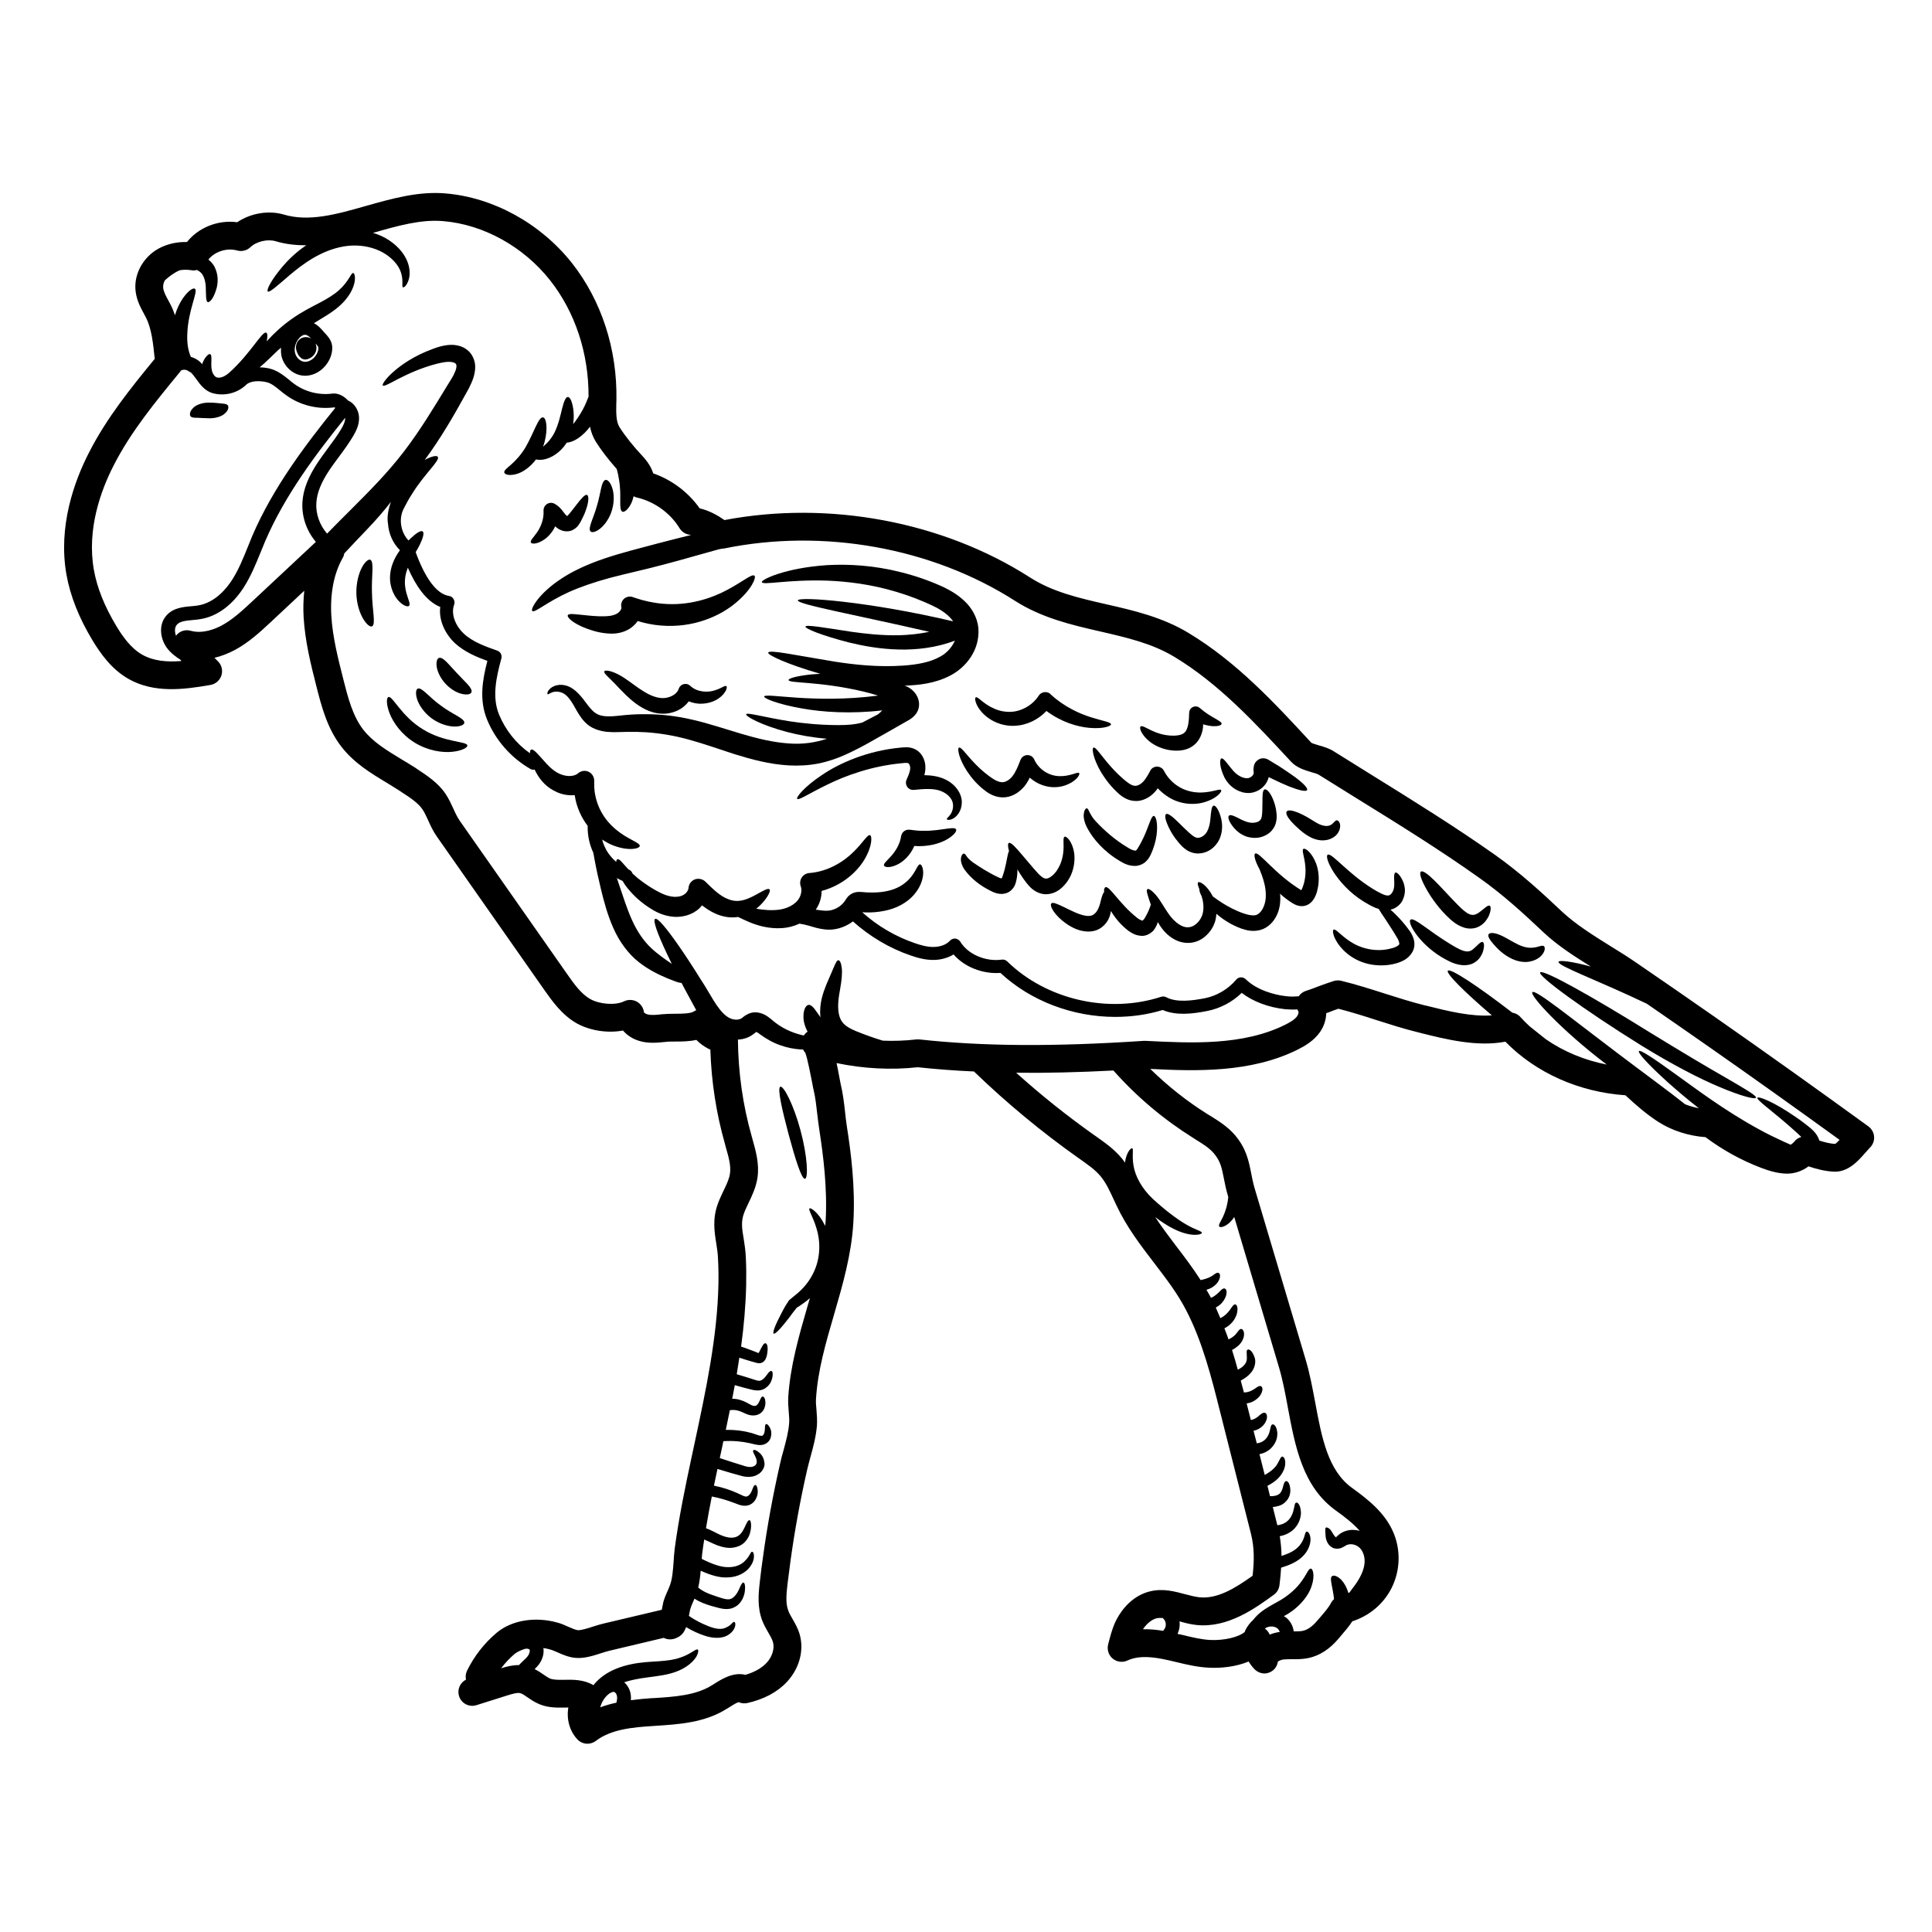 <svg xmlns="http://www.w3.org/2000/svg" xmlns:xlink="http://www.w3.org/1999/xlink" width="500" zoomAndPan="magnify" viewBox="0 0 375 375" height="500" preserveAspectRatio="xMidYMid meet" version="1.0"><defs><clipPath id="id1"><path d="M 12 37 L 363.773 37 L 363.773 339 L 12 339 Z M 12 37 " clip-rule="nonzero"/></clipPath></defs><g clip-path="url(#id1)"><path fill="#000000" d="M 60.844 69.535 C 61.449 68.949 61.824 68.16 61.793 67.484 C 61.793 67.277 61.574 67.027 61.254 66.672 C 61.473 67.234 61.492 67.875 61.219 68.434 C 60.91 69.086 60.316 69.547 59.594 69.738 C 59.492 69.762 59.367 69.785 59.262 69.785 C 58.863 69.785 58.484 69.602 58.234 69.293 C 58.086 69.191 57.984 69.066 57.914 68.902 C 57.766 68.652 57.57 68.273 57.48 67.805 C 57.363 67.086 57.582 66.387 58.086 65.93 C 58.738 65.332 59.652 65.285 60.395 65.711 C 59.938 65.23 59.582 64.988 59.184 64.988 C 59.172 64.988 59.148 64.988 59.137 64.988 C 58.738 65.012 58.27 65.332 57.891 65.859 C 57.285 66.684 57.047 67.738 57.297 68.594 C 57.535 69.441 58.258 70.117 59.023 70.211 C 59.617 70.289 60.281 70.039 60.844 69.535 Z M 65.086 79.16 C 64.992 79.105 64.902 79.07 64.855 79.07 C 61.574 79.504 58.145 78.633 55.465 76.652 C 55.09 76.391 54.734 76.094 54.367 75.797 C 53.488 75.074 52.641 74.375 51.703 74.172 C 50.398 73.871 48.617 73.883 47.805 74.664 C 46.156 76.266 43.723 76.906 41.48 76.367 C 39.809 75.969 38.895 74.695 38.082 73.562 C 37.738 73.094 37.422 72.648 37.055 72.305 C 36.824 72.191 36.551 72.031 36.301 71.859 C 36.047 71.777 35.785 71.742 35.531 71.777 C 35.383 71.812 35.258 71.859 35.133 71.902 C 35.062 72.02 34.996 72.121 34.902 72.234 C 30.25 77.902 25.41 83.762 22.082 90.301 C 19.543 95.223 16.836 102.766 18.219 110.594 C 18.824 114.051 20.289 117.703 22.562 121.48 C 23.73 123.43 25.379 125.82 27.617 127.078 C 29.816 128.316 32.398 128.523 35.191 128.305 C 35.156 128.223 35.109 128.156 35.062 128.086 C 34.094 127.469 33.121 126.738 32.375 125.73 C 31.141 124.023 30.695 121.332 32.273 119.5 C 33.59 117.992 35.477 117.809 37.121 117.672 C 37.59 117.637 38.051 117.578 38.473 117.512 C 41.789 116.961 44.031 114.156 45.07 112.52 C 46.293 110.605 47.141 108.523 48.043 106.293 C 48.34 105.523 48.672 104.723 48.992 103.957 C 53.02 94.613 59.332 86.281 65.086 79.16 Z M 66.227 83.281 C 66.629 82.594 67.027 81.805 66.996 81.098 C 61.402 88.031 55.316 96.09 51.477 105.031 C 51.156 105.789 50.848 106.543 50.539 107.32 C 49.621 109.555 48.684 111.855 47.336 113.973 C 45.129 117.43 42.145 119.652 38.93 120.164 C 38.426 120.258 37.898 120.312 37.387 120.348 C 36.047 120.477 34.914 120.578 34.32 121.266 C 34.07 121.551 33.965 121.953 33.965 122.363 C 33.965 122.707 34.035 123.062 34.16 123.395 C 34.824 122.5 35.957 122.125 37.02 122.434 C 39.398 123.086 41.824 122.055 43.059 121.391 C 45.219 120.223 47.164 118.402 49.027 116.664 L 61.312 105.18 C 59.492 103.039 58.52 100.234 58.703 97.418 C 58.863 94.957 59.859 92.473 61.793 89.59 C 62.363 88.73 63.004 87.906 63.609 87.059 C 64.559 85.777 65.461 84.574 66.227 83.281 Z M 102.461 321.422 C 102.812 320.93 102.906 320.355 102.77 320.176 C 102.676 320.07 102.402 319.98 102.082 320.012 C 101.98 320.035 101.863 320.07 101.773 320.082 C 101.043 320.324 100.379 320.633 99.852 321.055 C 98.902 321.867 98.023 322.809 97.266 323.812 C 98.227 323.504 99.418 323.184 100.723 323.195 C 100.984 322.934 101.234 322.656 101.488 322.43 C 101.863 322.086 102.207 321.766 102.461 321.422 Z M 119.648 330.488 C 119.738 330.074 119.809 329.699 119.773 329.355 C 119.738 328.91 119.488 328.496 119.215 328.414 C 118.93 328.324 118.438 328.543 117.988 328.941 C 117.258 329.594 116.754 330.453 116.504 331.391 C 117.52 331.016 118.562 330.719 119.648 330.488 Z M 134.641 196.336 C 134.801 196.234 134.961 196.141 135.145 196.086 C 134.391 194.699 133.668 193.371 132.984 192.113 C 132.754 191.664 132.516 191.23 132.297 190.797 C 131.598 190.738 131.211 190.508 130.867 190.406 C 130.488 190.258 130.09 190.109 129.68 189.949 C 128.043 189.262 126.043 188.348 124.016 186.766 C 121.957 185.164 120.195 182.75 119.055 180.148 C 117.887 177.516 117.234 174.977 116.676 172.73 C 116.137 170.477 115.691 168.449 115.383 166.723 C 115.312 166.309 115.246 165.91 115.164 165.531 C 114.398 163.895 114.023 162.098 114.066 160.301 C 112.832 158.676 111.883 156.648 111.551 154.336 C 111.266 154.359 110.98 154.371 110.727 154.359 C 109.492 154.324 108.395 153.957 107.48 153.453 C 105.547 152.414 104.562 150.902 103.934 149.711 C 103.879 149.586 103.82 149.48 103.773 149.355 C 103.695 149.367 103.625 149.414 103.559 149.414 C 103.34 149.414 103.121 149.355 102.93 149.242 C 99.164 147.066 96.18 143.668 94.535 139.66 C 92.988 135.871 93.629 131.992 94.602 128.281 C 92.52 127.527 90.199 126.555 88.348 124.883 C 86.551 123.223 85.098 120.531 85.453 117.809 C 82.664 116.695 80.617 113.527 79.164 110.195 C 79.129 110.309 79.07 110.414 79.039 110.539 C 78.375 112.301 78.547 113.926 78.91 115.188 C 79.254 116.422 79.699 117.246 79.414 117.578 C 79.176 117.887 78.078 117.59 77 116.191 C 76.477 115.496 76.02 114.523 75.801 113.344 C 75.582 112.164 75.723 110.789 76.156 109.555 C 76.531 108.453 77.07 107.574 77.629 106.797 C 76.246 105.434 75.434 103.555 75.309 101.633 C 75.262 101.379 75.23 101.105 75.23 100.844 C 75.207 99.777 75.434 98.633 75.871 97.418 C 74.578 99.113 73.031 100.875 71.352 102.641 C 69.684 104.391 68.16 105.973 66.824 107.426 C 66.777 107.711 66.688 108.008 66.527 108.273 C 64.832 111.25 64.055 115.129 64.309 119.5 C 64.547 123.621 65.621 127.836 66.652 131.898 C 67.531 135.367 68.445 138.973 70.527 141.652 C 72.371 144.012 75.047 145.625 77.859 147.34 C 78.82 147.914 79.77 148.488 80.707 149.082 L 80.957 149.266 C 82.789 150.465 85.074 151.965 86.492 154.105 C 87.145 155.078 87.57 156.055 88.004 156.969 C 88.383 157.828 88.758 158.617 89.25 159.328 L 110.043 189.012 C 111.379 190.91 112.742 192.879 114.559 193.91 C 116.41 194.953 119.465 195.168 121.125 194.355 C 121.914 193.977 122.828 194 123.605 194.414 C 124.371 194.848 124.898 195.613 124.988 196.484 C 125 196.52 125.254 196.77 125.629 196.875 C 126.406 197.094 127.48 196.988 128.512 196.863 C 129.312 196.793 130.18 196.77 131.027 196.77 C 132.285 196.77 134.023 196.75 134.641 196.336 Z M 160.258 236.984 C 160.613 230.633 159.789 224.211 159.035 219.336 C 158.875 218.328 158.762 217.309 158.637 216.289 C 158.453 214.652 158.281 213.105 157.938 211.629 C 157.867 211.402 157.777 210.875 157.652 210.199 C 157.41 208.984 156.75 205.484 156.301 204.328 C 156.121 204.145 155.98 203.938 155.867 203.695 C 155.684 203.695 155.523 203.719 155.352 203.695 C 154.141 203.605 152.812 203.375 151.465 202.883 C 150.113 202.438 148.641 201.59 147.449 200.711 C 147.211 200.492 146.938 200.367 146.777 200.297 C 146.754 200.32 146.754 200.32 146.742 200.332 C 146.559 200.492 145.93 200.996 145.402 201.246 C 144.707 201.59 143.973 201.75 143.23 201.785 C 143.289 208.184 144.18 214.516 145.93 220.652 L 146.078 221.188 C 146.695 223.398 147.418 225.906 147.027 228.582 C 146.754 230.438 145.988 232.051 145.301 233.484 C 144.992 234.125 144.672 234.777 144.418 235.465 C 143.801 237.102 144.02 238.52 144.352 240.465 C 144.512 241.508 144.707 242.688 144.762 244.004 C 144.855 245.766 144.867 247.586 144.832 249.406 C 144.738 253.414 144.387 257.406 143.848 261.367 C 144.98 261.77 145.988 262.125 146.785 262.445 C 147.152 262.582 147.004 262.559 147.074 262.594 C 147.117 262.617 147.152 262.629 147.188 262.617 C 147.223 262.617 147.246 262.582 147.277 262.559 C 147.312 262.535 147.418 262.309 147.473 262.203 C 148 261.141 148.262 260.695 148.57 260.727 C 148.855 260.762 149.133 261.277 148.926 262.652 C 148.891 262.867 148.891 262.938 148.801 263.281 C 148.695 263.578 148.594 263.922 148.332 264.172 C 148.102 264.449 147.715 264.609 147.312 264.609 C 146.938 264.609 146.316 264.355 146.156 264.344 C 145.402 264.129 144.512 263.852 143.504 263.531 C 143.344 264.598 143.172 265.672 143 266.738 C 144.305 267.125 145.438 267.469 146.398 267.789 C 147.004 267.996 147.277 268.043 147.508 267.996 C 147.781 267.941 148.047 267.758 148.262 267.562 C 148.676 267.148 148.949 266.68 149.176 266.43 C 149.418 266.152 149.602 266.074 149.738 266.109 C 149.887 266.152 149.977 266.336 149.977 266.691 C 149.977 267.07 149.953 267.652 149.477 268.5 C 149.223 268.891 148.824 269.359 148.137 269.668 C 147.406 270.012 146.488 269.887 145.871 269.727 C 144.945 269.508 143.859 269.211 142.625 268.855 C 142.453 269.738 142.281 270.617 142.121 271.5 C 142.66 271.5 143.172 271.57 143.641 271.719 C 144.578 271.992 145.047 272.324 145.562 272.586 C 146.09 272.887 146.316 272.887 146.523 272.887 C 146.684 272.887 146.867 272.781 147.027 272.598 C 147.336 272.254 147.473 271.773 147.621 271.5 C 147.758 271.203 147.906 271.055 148.047 271.066 C 148.195 271.066 148.332 271.215 148.469 271.535 C 148.535 271.867 148.707 272.414 148.355 273.355 C 148.172 273.789 147.781 274.363 147.004 274.613 C 146.285 274.863 145.402 274.703 144.855 274.453 C 144.293 274.211 143.609 273.859 143.105 273.766 C 142.668 273.664 142.191 273.641 141.664 273.719 C 141.41 274.992 141.148 276.273 140.875 277.543 C 142.887 277.5 144.602 277.785 145.965 278.172 C 146.742 278.414 147.348 278.676 147.633 278.676 C 147.918 278.711 148 278.699 148.172 278.484 C 148.48 278.047 148.445 277.453 148.48 277.074 C 148.48 276.684 148.547 276.469 148.707 276.41 C 148.844 276.375 149.039 276.492 149.27 276.836 C 149.477 277.168 149.953 277.875 149.566 279.137 C 149.453 279.422 149.258 279.766 148.914 280.027 C 148.57 280.312 148.09 280.465 147.656 280.484 C 146.754 280.496 146.125 280.234 145.461 280.109 C 144.109 279.809 142.418 279.605 140.406 279.73 C 140.312 280.176 140.211 280.625 140.121 281.094 L 139.707 283.016 C 141.57 283.633 143.172 284.137 144.547 284.562 C 146.055 285.055 146.785 284.457 146.867 283.953 C 146.969 283.289 146.582 282.66 146.375 282.25 C 146.156 281.824 146.113 281.598 146.215 281.492 C 146.316 281.379 146.559 281.402 146.992 281.664 C 147.371 281.961 148.227 282.453 148.387 283.988 C 148.48 284.766 147.918 285.785 147.039 286.223 C 146.191 286.746 145.016 286.746 144.055 286.508 C 142.625 286.129 141.07 285.684 139.262 285.121 C 139.023 286.188 138.805 287.25 138.574 288.363 C 140.395 288.727 141.902 289.266 143.105 289.805 C 143.883 290.16 144.387 290.445 144.684 290.469 C 144.945 290.523 145.176 290.41 145.402 290.191 C 145.836 289.77 145.996 289.141 146.156 288.773 C 146.316 288.395 146.469 288.223 146.617 288.234 C 146.754 288.234 146.902 288.418 147.004 288.844 C 147.062 289.266 147.258 290 146.625 291.098 C 146.34 291.602 145.645 292.254 144.648 292.266 C 143.723 292.289 143 291.875 142.352 291.66 C 141.195 291.223 139.82 290.789 138.164 290.469 C 137.762 292.484 137.375 294.531 137.031 296.625 C 137.945 296.957 138.703 297.395 139.352 297.703 C 140.211 298.137 140.93 298.367 141.594 298.445 C 142.91 298.586 143.586 298.012 144.055 297.324 C 144.512 296.625 144.727 295.973 144.945 295.598 C 145.152 295.195 145.324 295.035 145.484 295.07 C 145.621 295.094 145.734 295.309 145.77 295.758 C 145.805 296.227 145.816 296.945 145.426 298.012 C 145.207 298.527 144.832 299.18 144.133 299.695 C 143.426 300.199 142.453 300.473 141.469 300.438 C 140.484 300.402 139.422 300.074 138.461 299.625 C 137.879 299.363 137.285 299.066 136.688 298.824 C 136.562 299.625 136.438 300.438 136.336 301.25 C 136.254 301.676 136.242 302.133 136.207 302.578 C 138.234 303.586 139.867 304.184 141.25 304.184 C 142.727 304.215 143.734 303.734 144.363 303.188 C 145.645 302.043 145.621 301.172 145.988 301.195 C 146.125 301.195 146.309 301.391 146.34 301.914 C 146.375 302.418 146.238 303.301 145.484 304.238 C 144.762 305.188 143.254 306.129 141.273 306.172 C 139.652 306.289 137.844 305.703 136.004 304.879 C 135.91 305.945 135.785 307.043 135.523 308.145 C 136.824 309.254 138.633 309.699 139.992 310.168 C 140.805 310.422 141.367 310.5 141.754 310.375 C 142.168 310.25 142.543 309.906 142.797 309.574 C 143.344 308.898 143.551 308.176 143.77 307.766 C 143.984 307.328 144.168 307.148 144.305 307.168 C 144.453 307.203 144.57 307.422 144.613 307.902 C 144.613 308.406 144.672 309.219 144.109 310.387 C 143.801 310.949 143.344 311.609 142.418 312.023 C 141.504 312.469 140.371 312.332 139.48 312.094 C 138.574 311.863 137.605 311.609 136.473 311.164 C 135.945 310.949 135.363 310.672 134.801 310.293 C 134.711 310.477 134.641 310.672 134.551 310.855 C 134.297 311.418 134.105 311.898 133.957 312.402 C 133.922 312.527 133.887 312.766 133.828 313.066 C 133.797 313.27 133.762 313.441 133.715 313.648 C 134.996 314.531 136.219 315.125 137.285 315.551 C 138.723 316.168 139.777 316.27 140.496 316.074 C 142.008 315.582 142.168 314.727 142.512 314.816 C 142.637 314.816 142.797 315.047 142.703 315.582 C 142.602 316.098 142.168 316.922 141.07 317.496 C 139.961 318.066 138.266 318.035 136.598 317.426 C 135.555 317.082 134.391 316.555 133.176 315.824 C 132.879 316.648 132.445 317.301 131.703 317.723 C 130.41 318.48 129.371 318.184 128.832 317.906 L 118.266 320.414 C 117.809 320.516 117.293 320.699 116.754 320.859 C 115.199 321.363 113.461 321.926 111.805 321.801 C 110.453 321.707 109.242 321.18 108.176 320.699 C 107.652 320.484 107.148 320.254 106.77 320.164 C 106.348 320.035 105.914 319.945 105.469 319.887 C 105.66 321.008 105.25 322.188 104.621 323.035 C 104.348 323.402 104.059 323.688 103.773 323.973 C 104.414 324.297 105 324.672 105.477 325.016 C 105.949 325.336 106.395 325.645 106.758 325.805 C 107.457 326.082 108.465 326.059 109.539 326.047 C 111.23 326.012 113.301 325.977 115.188 327.09 C 115.691 326.457 116.285 325.863 117.02 325.324 C 118.527 324.203 120.473 323.449 122.473 323.035 C 124.484 322.602 126.371 322.555 127.949 322.441 C 129.531 322.336 130.867 322.145 131.918 321.777 C 134.059 321.113 135.055 319.957 135.43 320.176 C 135.59 320.289 135.59 320.758 135.215 321.457 C 134.836 322.145 134.023 323.023 132.824 323.723 C 131.598 324.465 129.988 324.949 128.293 325.211 C 126.566 325.508 124.828 325.633 123.09 326.012 C 122.414 326.148 121.766 326.332 121.156 326.527 C 121.855 327.145 122.359 328.062 122.449 329.102 C 122.484 329.41 122.473 329.699 122.449 330.008 C 123.836 329.824 125.219 329.699 126.578 329.605 L 126.797 329.605 C 130.879 329.355 135.086 329.078 138.199 327.098 L 138.52 326.906 C 139.902 326.012 142.316 324.465 144.672 325.086 C 146.031 324.695 147.656 323.984 148.801 322.75 C 149.898 321.582 150.391 319.945 150.023 318.695 C 149.852 318.137 149.508 317.531 149.133 316.887 C 148.73 316.203 148.285 315.41 147.941 314.531 C 146.992 312.012 147.188 309.492 147.496 306.895 C 147.668 305.328 147.875 303.746 148.102 302.18 C 148.926 296.156 150.047 290.09 151.395 284.172 C 151.59 283.258 151.844 282.316 152.117 281.379 C 152.598 279.605 153.043 277.91 153.168 276.285 C 153.227 275.645 153.168 274.898 153.102 274.133 C 153.031 273.25 152.941 272.277 152.996 271.238 C 153.375 265.137 155.078 259.285 156.715 253.617 C 156.875 253.059 157.035 252.52 157.207 251.961 C 156.828 252.301 156.43 252.621 156.016 252.91 C 155.684 253.125 155.387 253.344 155.078 253.562 C 154.93 253.652 154.793 253.746 154.645 253.824 L 154.359 254.203 C 153.969 254.637 153.512 255.324 153.133 255.816 C 151.555 257.844 150.457 259.035 150.172 258.852 C 149.887 258.668 150.492 257.156 151.684 254.879 C 152.023 254.281 152.242 253.746 152.758 252.988 C 152.883 252.785 153.008 252.613 153.133 252.406 C 153.293 252.246 153.477 252.121 153.66 251.961 C 153.98 251.684 154.324 251.398 154.691 251.113 C 155.867 250.141 156.988 248.844 157.777 247.266 C 159.426 244.094 159.195 240.672 158.477 238.406 C 157.789 236.094 156.84 234.812 157.125 234.559 C 157.309 234.34 158.84 235.281 160.078 237.766 C 160.109 237.832 160.133 237.902 160.168 237.98 C 160.203 237.648 160.238 237.328 160.258 236.984 Z M 225.871 316.395 C 226.145 316.098 226.305 315.664 226.281 315.25 C 226.27 314.828 226.086 314.438 225.777 314.152 C 225.746 314.105 225.734 314.074 225.711 314.062 C 225.285 314.027 224.887 314.027 224.508 314.105 C 223.547 314.348 222.59 315.125 221.844 316.234 C 223.262 316.203 224.613 316.352 225.766 316.547 C 225.801 316.488 225.824 316.43 225.871 316.395 Z M 248.398 316.762 C 248.309 316.512 248.172 316.258 247.953 316.074 C 247.449 315.676 246.641 315.582 245.941 315.859 C 245.781 315.914 245.656 316.008 245.508 316.098 C 245.918 316.395 246.262 316.809 246.445 317.277 C 247.074 317.027 247.738 316.844 248.398 316.762 Z M 251.773 197.242 C 252.047 196.863 252.07 196.449 252.035 196.359 C 251.945 196.211 251.867 196.074 251.82 195.926 C 251.043 195.98 250.254 195.957 249.477 195.891 C 246.238 195.547 243.184 194.391 241.012 192.719 C 239.184 194.504 236.84 195.742 234.309 196.234 C 231.496 196.793 228.293 197.172 225.676 196.039 C 222.691 196.953 219.582 197.379 216.457 197.379 C 208.293 197.379 200.117 194.355 194.18 188.84 C 190.75 189.102 187.18 187.684 185.086 185.254 C 184.059 185.895 182.777 186.273 181.43 186.32 C 179.668 186.387 177.996 185.887 176.738 185.449 C 172.621 184.043 168.789 181.742 165.555 178.844 C 163.906 180.094 161.836 180.652 160.02 180.391 C 158.785 180.254 157.812 179.91 157 179.68 C 156.371 179.496 155.766 179.371 155.172 179.281 C 154.051 179.805 152.906 180.07 151.809 180.148 C 149.145 180.309 146.992 179.633 145.391 178.961 C 144.602 178.617 143.895 178.297 143.266 177.984 C 142.316 178.145 141.273 178.09 140.27 177.824 C 138.793 177.449 137.465 176.66 136.254 175.73 C 136.094 175.914 135.945 176.109 135.773 176.281 C 134.332 177.645 132.387 178.055 130.82 177.953 C 129.211 177.836 127.801 177.266 126.715 176.613 C 124.52 175.32 122.977 173.844 121.785 172.367 C 121.387 171.883 121.102 171.438 120.836 170.98 C 120.461 170.82 120.082 170.648 119.738 170.43 C 119.879 170.855 120.027 171.266 120.164 171.723 C 120.918 173.898 121.637 176.281 122.645 178.523 C 123.652 180.77 124.898 182.609 126.383 184.008 C 127.676 185.23 129.117 186.207 130.398 187.086 C 130.09 186.445 129.781 185.816 129.496 185.223 C 127.609 181.227 126.672 178.629 127.16 178.363 C 127.633 178.078 129.402 180.195 131.906 183.812 C 133.168 185.633 134.605 187.832 136.129 190.293 C 137.73 192.66 139.184 195.926 141.07 197.273 C 141.996 197.961 143.082 198.055 143.734 197.754 C 143.93 197.676 143.93 197.676 144.328 197.344 C 144.672 197.059 145.586 196.496 146.457 196.496 C 147.348 196.461 148.012 196.75 148.504 197 C 148.984 197.273 149.348 197.562 149.668 197.812 C 151.66 199.598 153.762 200.457 155.73 200.926 C 155.832 200.961 155.926 200.961 156.016 200.984 C 156.211 200.699 156.461 200.445 156.75 200.238 C 156.188 199.199 155.926 198.133 155.949 197.285 C 155.949 195.832 156.496 195.02 157.023 195.043 C 157.742 195.078 158.348 196.199 159.254 197.457 C 159.254 197.402 159.23 197.344 159.23 197.285 C 159 194.641 159.812 192.594 160.395 191.105 C 161.016 189.664 161.516 188.496 161.871 187.672 C 162.215 186.871 162.445 186.387 162.719 186.387 C 162.992 186.367 163.277 186.891 163.383 187.875 C 163.508 188.852 163.371 190.27 163.086 191.859 C 162.809 193.441 162.5 195.168 162.82 196.805 C 163.164 198.43 163.977 199.234 166.137 200.137 C 167.934 200.871 169.684 201.488 171.352 201.992 C 173.527 202.082 175.699 202.004 177.859 201.75 C 178.055 201.738 178.25 201.738 178.453 201.75 C 190.75 203.102 204.586 203.191 222.027 202.027 C 222.129 202.027 222.246 202.027 222.348 202.027 C 231.211 202.473 241.242 203 249.5 198.879 C 250.355 198.441 251.293 197.926 251.773 197.242 Z M 262.926 307.766 C 264.09 306.195 265.477 303.691 264.594 301.504 C 264.184 300.438 263.395 299.879 262.48 299.75 C 262.043 299.695 261.668 299.773 261.348 299.91 C 261.152 300.004 260.855 300.242 260.375 300.438 C 259.906 300.656 259.172 300.668 258.66 300.414 C 257.699 299.867 257.539 299.18 257.367 298.652 C 257.262 298.137 257.285 297.805 257.262 297.543 C 257.262 297.016 257.172 296.707 257.32 296.547 C 257.422 296.375 257.926 296.5 258.363 297.086 C 258.555 297.383 258.75 297.762 258.957 298.023 C 259.059 298.242 259.301 298.367 259.402 298.445 C 259.367 298.367 259.344 298.273 259.379 298.309 C 259.438 298.262 259.598 298.102 259.93 297.828 C 260.648 297.27 261.609 296.945 262.582 296.945 C 263.039 296.957 263.484 297.016 263.93 297.141 C 262.672 295.723 261.039 294.441 259.301 293.203 C 252.836 288.555 251.387 280.773 249.977 273.227 C 249.465 270.434 248.973 267.836 248.25 265.398 L 239.57 236.23 C 239.297 236.633 239.012 236.984 238.715 237.262 C 237.707 238.211 236.805 238.312 236.645 238.051 C 236.461 237.742 236.906 237.168 237.363 236.219 C 237.809 235.281 238.258 233.93 238.406 232.352 L 238.348 232.133 C 237.969 230.852 237.742 229.719 237.547 228.711 C 237.148 226.695 236.895 225.367 235.602 223.855 C 234.734 222.824 233.465 222.035 232.094 221.188 L 231.555 220.844 C 225.836 217.262 220.656 212.891 216.172 207.852 C 216.148 207.84 216.148 207.805 216.125 207.785 C 209.332 208.137 203.102 208.289 197.234 208.219 C 202.059 212.559 207.125 216.598 212.387 220.328 L 212.695 220.535 C 214.457 221.785 216.273 223.055 217.762 224.863 C 217.98 225.125 218.184 225.402 218.355 225.664 C 218.609 223.672 219.547 222.723 219.762 222.883 C 220.082 223.02 219.672 224.301 220.016 226.25 C 220.324 228.184 221.535 230.633 223.824 232.762 C 226.121 234.867 228.512 236.688 230.238 237.672 C 231.988 238.703 233.281 238.953 233.281 239.285 C 233.293 239.617 231.805 239.996 229.562 239.254 C 228.445 238.898 227.219 238.27 225.984 237.477 C 225.402 237.102 224.816 236.688 224.223 236.23 C 225.48 238.121 226.844 239.961 228.285 241.852 C 229.895 243.945 231.543 246.133 233.043 248.469 C 234.355 248.18 234.941 247.871 235.387 247.574 C 235.867 247.23 236.141 246.992 236.449 247.047 C 236.711 247.082 237.043 247.527 236.586 248.5 C 236.367 248.961 235.945 249.477 235.227 249.91 C 234.918 250.094 234.562 250.23 234.172 250.355 C 234.469 250.859 234.77 251.363 235.043 251.891 C 235.043 251.902 235.066 251.902 235.066 251.902 C 235.797 251.605 236.289 251.113 236.621 250.793 C 237.09 250.289 237.375 250.035 237.684 250.094 C 237.957 250.141 238.246 250.551 237.969 251.512 C 237.809 251.992 237.5 252.613 236.871 253.184 C 236.621 253.402 236.324 253.617 235.98 253.789 C 236.289 254.477 236.586 255.164 236.871 255.852 C 237.809 255.395 238.371 254.719 238.715 254.262 C 239.215 253.539 239.445 253.16 239.754 253.184 C 240.016 253.207 240.359 253.664 240.109 254.855 C 239.973 255.449 239.629 256.23 238.875 256.961 C 238.566 257.281 238.129 257.578 237.66 257.832 C 237.938 258.543 238.211 259.262 238.461 259.984 C 239.344 259.539 239.719 259.16 240.004 258.793 C 240.359 258.348 240.531 258.027 240.828 257.957 C 241.082 257.879 241.586 258.223 241.445 259.32 C 241.355 259.848 241.07 260.512 240.441 261.117 C 240.074 261.461 239.629 261.77 239.137 262.031 C 239.535 263.293 239.914 264.574 240.258 265.867 C 240.656 265.648 240.988 265.457 241.23 265.227 C 241.836 264.676 241.984 264.23 242.02 263.703 C 242.02 262.684 241.859 262.09 242.168 261.965 C 242.363 261.84 243.023 262 243.527 263.508 C 243.805 264.254 243.621 265.672 242.625 266.645 C 242.145 267.195 241.492 267.598 240.828 267.973 C 241.047 268.754 241.242 269.508 241.445 270.273 C 242.488 270.262 243.164 269.805 243.621 269.508 C 244.121 269.141 244.422 268.945 244.719 269.051 C 244.98 269.141 245.223 269.555 244.844 270.422 C 244.637 270.859 244.262 271.375 243.562 271.82 C 243.152 272.094 242.613 272.312 241.984 272.402 C 241.996 272.473 242.02 272.562 242.031 272.633 L 242.785 275.621 C 243.633 275.484 244.18 274.957 244.512 274.672 C 244.879 274.363 245.141 274.18 245.449 274.211 C 245.723 274.258 246.02 274.555 245.895 275.336 C 245.816 275.711 245.609 276.215 245.164 276.695 C 244.762 277.121 244.156 277.531 243.312 277.715 L 243.941 280.152 C 244.602 280.086 245.188 279.777 245.543 279.434 C 246.02 278.984 246.262 278.414 246.398 277.98 C 246.652 277.074 246.641 276.594 246.949 276.492 C 247.176 276.363 247.793 276.684 247.93 278.105 C 247.953 278.805 247.828 279.801 246.992 280.785 C 246.457 281.457 245.574 282.043 244.465 282.25 L 245.484 286.289 C 246.926 285.5 247.59 284.746 247.965 284.094 C 248.457 283.258 248.551 282.785 248.867 282.73 C 249.098 282.672 249.66 283.164 249.406 284.617 C 249.246 285.316 248.836 286.211 247.988 287.035 C 247.461 287.551 246.777 288.008 246.012 288.395 L 246.512 290.41 C 248.367 290.434 248.652 289.711 248.938 288.922 C 249.168 288.02 249.316 287.504 249.637 287.48 C 249.91 287.469 250.32 287.766 250.449 289.047 C 250.48 289.68 250.414 290.754 249.348 291.672 C 248.742 292.219 247.898 292.426 247.051 292.516 L 247.93 296.043 C 248.719 295.973 249.406 295.664 249.84 295.277 C 250.504 294.715 250.824 293.992 250.984 293.457 C 251.316 292.324 251.258 291.75 251.578 291.66 C 251.797 291.543 252.461 291.98 252.516 293.648 C 252.496 294.465 252.242 295.629 251.227 296.73 C 250.574 297.395 249.59 297.965 248.398 298.172 C 248.617 299.441 248.719 300.727 248.742 302.008 C 249.785 301.664 250.609 301.32 251.227 300.887 C 252.07 300.324 252.551 299.625 252.836 299.086 C 253.363 297.988 253.273 297.395 253.617 297.289 C 253.742 297.246 253.934 297.348 254.129 297.703 C 254.312 298.047 254.473 298.676 254.289 299.559 C 254.094 300.438 253.582 301.539 252.414 302.488 C 251.453 303.277 250.148 303.84 248.664 304.285 C 248.594 305.383 248.492 306.516 248.344 307.684 C 248.25 308.43 247.863 309.094 247.27 309.527 C 243.711 312.113 238.348 316.043 232.25 315.41 C 231.074 315.285 229.977 315 228.934 314.703 C 228.945 314.852 228.98 315 228.98 315.137 C 229.004 315.836 228.844 316.512 228.559 317.141 C 228.891 317.211 229.223 317.277 229.562 317.348 C 231.43 317.805 233.211 318.238 234.949 318.32 C 237.617 318.445 240.453 317.758 241.605 316.762 C 241.652 316.637 241.676 316.512 241.734 316.395 C 242.121 315.629 242.648 314.953 243.254 314.406 C 243.527 314.062 243.805 313.73 244.133 313.43 C 245.199 312.434 246.512 311.715 247.715 311.051 C 250.07 309.812 251.695 308.27 252.656 306.895 C 253.648 305.543 253.969 304.445 254.426 304.469 C 254.805 304.445 255.285 305.785 254.586 307.844 C 253.957 309.871 251.922 312.297 249.188 313.695 C 249.34 313.785 249.5 313.867 249.637 313.969 C 250.48 314.656 250.984 315.641 251.109 316.648 C 251.762 316.648 252.367 316.648 252.871 316.547 C 253.785 316.352 254.746 315.676 255.594 314.668 L 256.312 313.844 C 257.113 312.906 257.871 312.047 258.363 311.109 C 258.5 310.844 258.703 310.605 258.934 310.387 C 258.832 309.402 258.648 308.441 258.5 307.742 C 258.363 306.918 258.211 306.266 258.5 305.969 C 258.797 305.672 259.562 305.84 260.375 306.676 C 260.934 307.273 261.414 308.145 261.734 309.219 C 261.816 309.184 261.859 309.129 261.941 309.094 C 262.227 308.703 262.547 308.246 262.926 307.766 Z M 357.059 221.246 C 352.906 218.234 348.742 215.246 344.582 212.281 C 336.348 206.41 327.988 200.57 319.648 194.824 C 310.078 190.258 302.301 187.465 302.508 186.699 C 302.598 186.32 305.035 186.582 308.785 187.613 C 305.57 185.609 302.312 183.527 299.602 180.973 C 295.645 177.242 291.711 173.625 287.102 170.375 C 279.555 165.004 271.434 159.969 263.578 155.113 C 261.027 153.535 258.488 151.945 255.949 150.363 C 255.719 150.215 255.055 150.02 254.555 149.883 C 253.273 149.492 251.695 149.035 250.574 147.824 C 243.688 140.395 236.586 132.688 227.883 127.457 C 223.547 124.859 218.688 123.75 213.52 122.559 C 207.973 121.289 202.219 119.949 197.004 116.617 C 180.879 106.293 159.758 102.504 140.496 106.473 C 140.359 106.496 140.234 106.496 140.086 106.508 C 139.801 106.566 139.523 106.613 139.262 106.691 C 136.094 107.551 132.582 108.594 128.922 109.555 C 125.184 110.562 121.594 111.316 118.48 112.141 C 115.348 112.988 112.637 113.926 110.441 114.91 C 106.051 116.891 103.809 119.02 103.316 118.598 C 102.895 118.301 104.496 115.219 109 112.289 C 111.207 110.824 114.09 109.496 117.348 108.398 C 120.598 107.297 124.152 106.418 127.836 105.434 C 130.02 104.871 132.102 104.332 134.137 103.84 C 134.082 103.84 134.012 103.809 133.977 103.809 C 133.109 103.738 132.355 103.246 131.906 102.535 C 130.113 99.582 127.012 97.352 123.641 96.574 C 123.398 96.527 123.203 96.434 122.988 96.32 C 122.852 96.883 122.68 97.41 122.473 97.797 C 121.855 98.988 121.137 99.492 120.781 99.309 C 120.027 98.895 120.699 96.273 120.164 93.195 C 120.059 92.418 119.898 91.684 119.707 91.031 C 118.117 89.234 116.629 87.312 115.633 85.711 C 115.074 84.793 114.719 83.82 114.523 82.824 C 114.18 83.258 113.84 83.66 113.484 84.016 C 112.648 84.828 111.645 85.547 110.625 85.812 C 110.406 85.871 110.191 85.902 109.996 85.926 C 108.805 87.828 106.953 88.961 105.469 89.199 C 104.883 89.293 104.438 89.258 104.039 89.176 C 102.941 90.645 101.512 91.648 100.297 91.992 C 98.867 92.418 97.93 92.098 97.875 91.695 C 97.816 91.273 98.492 90.816 99.312 90.082 C 100.137 89.336 101.145 88.262 101.992 86.844 C 103.66 83.957 104.527 80.844 105.422 81.016 C 105.82 81.086 106.086 81.91 106.074 83.258 C 106.051 84.176 105.879 85.398 105.41 86.695 C 106.199 86.051 107.059 85.113 107.652 83.91 C 108.43 82.32 108.785 80.582 109.117 79.254 C 109.457 77.938 109.789 77.055 110.227 77.055 C 110.637 77.055 111.047 77.902 111.266 79.355 C 111.379 80.145 111.414 81.176 111.254 82.32 C 111.883 81.531 112.547 80.547 113.117 79.504 C 113.586 78.633 113.941 77.789 114.238 76.984 C 114.273 68.574 111.645 60.582 106.77 54.402 C 101.602 47.863 93.824 43.559 85.992 42.918 C 81.715 42.551 77.254 43.812 72.531 45.164 C 72.496 45.164 72.438 45.184 72.383 45.195 C 72.941 45.367 73.504 45.562 74.004 45.793 C 76.223 46.824 77.906 48.426 78.785 50.129 C 79.68 51.848 79.633 53.555 79.254 54.504 C 78.887 55.512 78.375 55.855 78.203 55.762 C 78.031 55.66 78.133 55.133 78.098 54.32 C 78.043 53.496 77.812 52.363 76.945 51.254 C 76.098 50.129 74.703 49.031 72.918 48.367 C 71.125 47.703 68.961 47.453 66.754 47.828 C 62.262 48.586 58.703 51.32 56.277 53.359 C 53.832 55.441 52.32 56.852 51.98 56.574 C 51.668 56.324 52.574 54.434 54.77 51.824 C 55.867 50.531 57.32 49.066 59.219 47.762 C 59.309 47.703 59.402 47.648 59.48 47.613 C 57.48 47.613 55.488 47.418 53.512 46.824 C 51.945 46.352 49.781 46.855 48.594 47.988 C 47.895 48.641 46.922 48.871 46.031 48.621 C 43.996 48.059 41.676 48.836 40.449 50.383 C 40.953 50.793 41.41 51.285 41.676 51.859 C 42.418 53.395 42.305 54.789 42.074 55.82 C 41.535 57.859 40.727 58.715 40.348 58.648 C 39.914 58.531 40.004 57.262 39.938 55.602 C 39.902 54.812 39.695 53.898 39.25 53.223 C 39.02 52.891 38.656 52.613 38.219 52.398 C 37.891 52.488 37.523 52.523 37.168 52.453 C 36.367 52.328 35.602 52.328 34.902 52.453 C 33.781 52.922 32.777 53.715 32 54.41 C 31.734 54.902 31.609 55.441 31.68 55.922 C 31.77 56.645 32.215 57.492 32.719 58.395 L 33.051 59.023 C 33.406 59.699 33.715 60.445 33.965 61.176 C 34.355 59.859 34.914 58.75 35.477 57.926 C 36.516 56.426 37.5 55.797 37.832 56.051 C 38.52 56.551 36.516 60.125 36.355 64.816 C 36.266 66.637 36.539 68.125 37.043 69.258 C 37.762 69.477 38.426 69.832 38.941 70.359 C 39.055 70.461 39.125 70.574 39.238 70.68 C 39.434 70.082 39.695 69.637 39.938 69.328 C 40.289 68.871 40.598 68.664 40.793 68.742 C 41 68.824 41.047 69.191 41.035 69.738 C 41.035 70.289 40.953 71.055 41.102 71.801 C 41.227 72.5 41.707 73.242 42.199 73.277 C 42.75 73.402 43.594 73.152 44.555 72.281 C 48.672 68.562 50.879 64.246 51.668 64.566 C 51.922 64.668 51.98 65.285 51.762 66.262 C 51.828 66.18 51.91 66.09 51.98 66.02 C 53.27 64.602 54.848 63.156 56.691 61.863 C 58.508 60.57 60.441 59.598 62.031 58.773 C 63.609 57.938 64.902 57.148 65.816 56.301 C 67.727 54.605 68.125 52.934 68.551 52.992 C 68.758 53.016 68.949 53.484 68.883 54.355 C 68.789 55.227 68.379 56.484 67.418 57.73 C 66.504 59.004 65.051 60.191 63.426 61.199 C 62.602 61.727 61.758 62.207 60.934 62.734 C 61.824 63.191 62.453 63.949 62.91 64.496 L 63.199 64.793 C 63.711 65.379 64.434 66.168 64.488 67.371 C 64.547 68.848 63.859 70.391 62.66 71.516 C 61.664 72.43 60.441 72.934 59.219 72.934 C 59.047 72.934 58.887 72.91 58.703 72.898 C 56.863 72.684 55.215 71.207 54.688 69.316 C 54.527 68.723 54.516 68.09 54.551 67.484 C 54.367 67.645 54.141 67.816 53.957 67.988 C 52.699 69.156 51.543 70.383 50.398 71.297 C 51.062 71.309 51.727 71.398 52.297 71.527 C 53.844 71.891 55.031 72.863 56.098 73.699 C 56.406 73.977 56.727 74.25 57.066 74.48 C 59.184 76.047 61.918 76.746 64.523 76.391 C 65.656 76.266 66.789 76.895 67.531 77.719 C 68.789 78.258 69.602 79.609 69.684 80.891 C 69.773 82.344 69.168 83.602 68.551 84.645 C 67.703 86.062 66.73 87.402 65.781 88.676 C 65.188 89.477 64.582 90.277 64.02 91.113 C 62.363 93.574 61.527 95.621 61.402 97.602 C 61.254 99.742 62.066 101.953 63.484 103.578 C 64.938 102.066 66.527 100.5 68.16 98.863 C 71.523 95.496 75.172 91.867 78.41 87.633 C 81.645 83.406 84.297 78.953 86.781 74.891 C 87.434 73.848 88.039 72.934 88.324 72.156 C 88.508 71.766 88.574 71.422 88.598 71.172 C 88.621 70.93 88.574 70.84 88.531 70.703 C 88.438 70.484 88.004 70.254 87.25 70.23 C 86.516 70.211 85.727 70.383 84.859 70.586 C 81.555 71.434 79.004 72.684 77.242 73.574 C 75.492 74.504 74.508 75.051 74.301 74.824 C 74.133 74.629 74.738 73.621 76.305 72.211 C 77.859 70.828 80.398 69.043 83.977 67.738 C 84.836 67.406 85.887 67.051 87.121 66.957 C 87.75 66.902 88.438 66.934 89.191 67.152 C 89.949 67.359 90.793 67.863 91.355 68.594 C 91.902 69.316 92.234 70.301 92.234 71.148 C 92.246 72.02 92.062 72.773 91.848 73.438 C 91.617 74.102 91.332 74.707 91.047 75.293 C 90.758 75.809 90.473 76.332 90.176 76.871 C 88.027 80.766 85.555 85.055 82.445 89.27 C 83.793 88.535 84.789 88.352 84.984 88.676 C 85.43 89.418 82.398 91.938 79.977 95.875 C 79.336 96.859 78.785 97.879 78.328 98.793 C 77.344 100.75 77.789 103.328 79.289 104.906 C 79.426 104.781 79.586 104.621 79.711 104.492 C 80.832 103.43 81.691 102.914 82.035 103.145 C 82.375 103.395 82.148 104.344 81.496 105.695 C 81.277 106.152 80.992 106.656 80.684 107.172 C 82.535 112.301 84.801 115.324 87.145 115.668 C 87.523 115.723 87.867 115.953 88.039 116.285 C 88.242 116.605 88.277 116.996 88.152 117.359 C 87.41 119.375 88.621 121.711 90.051 123.016 C 91.836 124.652 94.328 125.512 96.523 126.289 C 97.152 126.508 97.496 127.172 97.312 127.812 C 96.328 131.453 95.461 135.289 96.867 138.699 C 98.113 141.711 100.195 144.332 102.859 146.207 C 102.859 145.832 102.93 145.578 103.066 145.512 C 103.535 145.246 104.539 146.527 106.074 148.234 C 106.84 149.047 107.812 149.93 108.945 150.328 C 110.098 150.777 111.504 150.719 112.18 150.113 C 112.957 149.414 114.148 149.461 114.844 150.238 C 115.188 150.617 115.348 151.098 115.336 151.59 L 115.336 151.773 C 115.312 152.379 115.336 153.008 115.418 153.637 C 115.656 155.469 116.355 157.164 117.258 158.492 C 118.172 159.844 119.305 160.871 120.348 161.629 C 122.473 163.141 124.234 163.621 124.176 164.203 C 124.176 164.684 122.141 165.281 119.055 164.113 C 118.344 163.836 117.613 163.449 116.879 162.957 C 116.949 163.195 117.008 163.449 117.086 163.676 C 117.133 163.77 117.168 163.859 117.199 163.953 C 117.359 164.305 117.508 164.684 117.703 165.027 C 118.207 165.887 118.859 166.664 119.613 167.293 C 119.625 166.984 119.719 166.812 119.844 166.777 C 120.242 166.641 120.836 167.535 121.98 168.75 C 122.016 168.77 122.039 168.793 122.074 168.793 C 122.414 168.93 122.668 169.219 122.77 169.551 C 123.09 169.836 123.422 170.133 123.777 170.441 C 124.988 171.414 126.625 172.547 128.398 173.395 C 129.266 173.809 130.16 174.059 131.004 174.082 C 131.875 174.082 132.582 173.863 133.074 173.395 C 133.418 173.074 133.602 172.699 133.637 172.41 L 133.648 172.262 C 133.773 171.199 134.734 170.441 135.785 170.59 C 136.242 170.648 136.633 170.844 136.918 171.129 C 138.543 172.742 139.891 173.992 141.309 174.508 C 142.66 175.09 143.918 174.906 145.117 174.438 C 146.285 173.992 147.258 173.34 147.977 172.984 C 148.707 172.582 149.176 172.445 149.359 172.617 C 149.543 172.801 149.395 173.281 148.949 174.004 C 148.535 174.633 147.887 175.523 146.785 176.383 C 148.25 176.637 149.863 176.773 151.406 176.543 C 153.191 176.258 154.918 175.25 155.387 173.738 C 155.605 173.121 155.582 172.527 155.445 172.078 L 155.398 171.977 C 155.078 170.945 155.617 169.871 156.621 169.551 C 156.781 169.492 156.93 169.457 157.09 169.457 C 160.867 169.172 163.965 167.078 165.738 165.281 C 167.566 163.48 168.367 161.949 168.871 162.109 C 169.281 162.223 169.375 164.168 167.773 166.859 C 166.434 169.113 163.574 171.852 159.48 172.926 C 159.469 173.648 159.355 174.348 159.129 175 C 158.945 175.57 158.656 176.074 158.34 176.566 C 159.035 176.668 159.723 176.762 160.293 176.773 C 161.711 176.82 163.254 176.062 164.102 174.711 C 164.172 174.562 164.32 174.348 164.547 174.082 C 164.789 173.785 165.258 173.453 165.727 173.281 C 166.641 172.996 167.156 173.168 167.371 173.145 C 167.898 173.203 168.414 173.234 168.906 173.234 C 169.891 173.246 170.828 173.203 171.672 173.051 C 173.398 172.766 174.727 172.148 175.723 171.324 C 177.746 169.688 177.984 167.797 178.559 167.766 C 178.809 167.766 179.129 168.246 179.188 169.25 C 179.223 170.246 178.879 171.758 177.77 173.211 C 176.703 174.688 174.75 176.016 172.484 176.602 C 171.352 176.898 170.141 177.07 168.918 177.105 C 168.414 177.117 167.875 177.105 167.359 177.07 C 170.301 179.715 173.812 181.785 177.551 183.059 C 178.613 183.434 180 183.848 181.359 183.801 C 182.605 183.754 183.715 183.332 184.379 182.59 C 184.652 182.301 185.055 182.141 185.441 182.176 C 185.82 182.234 186.188 182.449 186.391 182.781 C 187.855 185.223 191.32 186.711 194.453 186.262 C 194.844 186.207 195.219 186.332 195.508 186.617 C 203.145 194.059 215.156 196.805 225.391 193.473 C 225.711 193.371 226.078 193.406 226.375 193.566 C 228.387 194.629 231.406 194.23 233.84 193.762 C 236.176 193.305 238.406 191.984 239.949 190.145 C 240.164 189.879 240.484 189.719 240.852 189.695 C 241.207 189.695 241.527 189.824 241.789 190.062 C 243.883 192.125 247.27 193.121 249.727 193.371 C 250.527 193.465 251.293 193.441 252.082 193.371 C 252.414 192.879 252.918 192.5 253.488 192.328 C 254.277 192.078 255.16 191.746 256.039 191.402 C 257.012 191.047 257.984 190.691 258.863 190.418 C 259.332 190.27 259.812 190.258 260.281 190.359 C 263.211 191.07 266.07 191.984 268.836 192.867 C 271.32 193.656 273.871 194.469 276.398 195.102 L 276.844 195.203 C 280.996 196.246 285.59 197.379 289.57 197.082 C 284.195 192.488 280.629 188.93 281.027 188.414 C 281.496 187.867 286.816 191.367 293.539 196.555 C 294.133 196.656 294.695 196.93 295.105 197.402 C 295.645 198.008 296.238 198.59 296.832 199.141 C 296.844 199.164 296.867 199.188 296.879 199.188 C 297.965 200.066 299.008 200.902 300.035 201.707 C 303.477 204.098 307.562 205.793 311.859 206.629 C 302.965 199.887 296.867 193.152 297.43 192.582 C 298.012 191.953 304.988 197.652 313.84 204.328 C 319.305 208.469 324.223 212.043 327.07 214.332 C 327.918 214.676 328.832 214.926 329.746 215.109 C 327.426 213.312 325.402 211.562 323.723 210.074 C 319.969 206.672 317.844 204.348 318.117 204.016 C 318.379 203.695 321 205.449 325.07 208.391 C 329.176 211.332 334.688 215.523 341.309 219.141 C 342.945 220.055 344.594 220.844 346.215 221.59 C 346.664 221.785 347.133 222 347.578 222.195 C 347.863 222.012 348.082 221.797 348.23 221.637 C 348.582 221.152 349.086 220.844 349.637 220.684 C 349.328 220.375 348.996 220.078 348.676 219.781 C 348.172 219.336 347.691 218.898 347.223 218.488 C 343.461 215.234 340.898 213.449 341.117 213.074 C 341.309 212.73 344.297 213.863 348.539 216.805 C 349.074 217.16 349.613 217.547 350.172 217.984 C 350.723 218.418 351.305 218.82 351.945 219.461 C 352.402 219.906 352.883 220.559 353.137 221.383 C 354.211 221.727 355.207 221.977 356.188 222.035 C 356.359 221.969 356.691 221.637 357.059 221.246 Z M 363.762 220.617 C 363.828 221.406 363.531 222.172 362.973 222.734 C 362.695 223.02 362.398 223.352 362.09 223.707 C 360.672 225.344 358.695 227.578 355.891 227.414 C 354.117 227.324 352.484 226.879 351.031 226.387 C 349.832 227.289 348.391 227.793 346.902 227.805 C 345.117 227.793 343.391 227.266 341.883 226.695 C 337.992 225.219 334.344 223.203 331.027 220.719 C 327.828 220.5 324.555 219.461 321.949 217.801 C 319.559 216.277 317.465 214.422 315.488 212.59 C 306.465 211.973 298.102 208.23 292.191 202.188 C 286.691 203.25 280.559 201.715 275.527 200.445 L 275.082 200.332 C 272.395 199.668 269.754 198.82 267.203 198.008 C 264.777 197.219 262.262 196.43 259.781 195.797 C 259.172 195.992 258.555 196.234 257.926 196.484 C 257.742 196.531 257.582 196.59 257.422 196.656 C 257.391 197.926 256.977 199.234 256.188 200.355 C 255 202.027 253.273 203.031 251.898 203.719 C 242.809 208.254 232.113 207.934 223.262 207.473 C 226.66 210.805 230.387 213.758 234.414 216.277 L 234.941 216.598 C 236.52 217.57 238.301 218.68 239.719 220.34 C 241.914 222.93 242.375 225.344 242.844 227.68 C 243.023 228.605 243.207 229.555 243.504 230.586 L 253.41 263.852 C 254.223 266.555 254.758 269.449 255.285 272.242 C 256.543 279.02 257.742 285.441 262.445 288.809 C 265.555 291.062 268.734 293.559 270.383 297.289 C 271.938 300.781 271.812 304.914 270.062 308.312 C 268.516 311.359 265.727 313.66 262.488 314.691 C 261.828 315.699 261.07 316.578 260.375 317.391 L 259.723 318.16 C 258.086 320.082 256.133 321.352 254.027 321.812 C 252.871 322.062 251.797 322.062 250.812 322.051 C 250.219 322.051 249.637 322.051 249.156 322.098 C 248.551 322.176 248.09 322.441 248.023 322.566 C 247.863 323.598 247.176 324.387 246.191 324.695 C 245.941 324.789 245.691 324.82 245.438 324.82 C 244.684 324.82 243.961 324.477 243.426 323.918 C 243.023 323.48 242.672 323.023 242.363 322.496 C 239.891 323.527 236.988 323.824 234.688 323.699 C 232.434 323.598 230.332 323.094 228.293 322.602 C 227.461 322.406 226.59 322.188 225.734 322.027 C 222.715 321.422 220.52 321.512 218.824 322.305 C 217.875 322.75 216.742 322.59 215.934 321.902 C 215.145 321.227 214.824 320.129 215.109 319.098 C 215.199 318.754 215.281 318.434 215.371 318.102 C 215.773 316.637 216.184 315.125 217.215 313.488 C 218.723 311.074 220.871 309.438 223.25 308.875 C 225.734 308.27 228.031 308.898 230.043 309.438 C 231.027 309.688 231.953 309.941 232.812 310.031 C 236.23 310.387 239.641 308.359 243.129 305.852 C 243.461 302.887 243.473 300.414 242.832 297.793 L 236.805 273.961 C 235.133 267.309 233.406 260.453 230.262 254.375 C 228.559 251.055 226.34 248.18 224.008 245.125 C 221.398 241.727 218.699 238.199 216.723 234 L 216.207 232.898 C 215.418 231.195 214.676 229.578 213.633 228.32 C 212.594 227.062 211.129 226.043 209.586 224.953 L 209.277 224.738 C 202.176 219.711 195.414 214.113 189.148 208.07 C 189.125 208.047 189.125 208.012 189.09 207.977 C 185.293 207.805 181.668 207.531 178.145 207.152 C 172.93 207.715 167.555 207.43 162.375 206.34 C 162.559 207.164 162.742 208.129 162.934 209.18 C 163.039 209.742 163.129 210.176 163.164 210.371 C 163.598 212.18 163.816 213.953 164.012 215.684 C 164.102 216.621 164.215 217.57 164.352 218.488 C 165.164 223.648 166.047 230.438 165.633 237.316 C 165.27 243.5 163.562 249.406 161.895 255.129 C 160.258 260.738 158.715 266.051 158.383 271.559 C 158.34 272.199 158.406 272.906 158.477 273.641 C 158.543 274.578 158.637 275.621 158.566 276.719 C 158.383 278.848 157.848 280.863 157.309 282.797 C 157.078 283.668 156.84 284.527 156.645 285.375 C 155.332 291.156 154.254 297.051 153.441 302.922 C 153.227 304.469 153.031 306.004 152.848 307.523 C 152.621 309.492 152.473 311.234 152.996 312.598 C 153.168 313.109 153.477 313.625 153.797 314.188 C 154.289 315.035 154.852 316.008 155.191 317.141 C 156.121 320.266 155.191 323.812 152.758 326.438 C 150.895 328.438 148.297 329.824 145.059 330.559 C 144.488 330.684 143.883 330.613 143.344 330.387 C 142.852 330.547 141.914 331.141 141.457 331.438 L 141.09 331.656 C 136.812 334.391 131.668 334.699 127.141 334.988 L 126.91 335.008 C 122.645 335.262 118.562 335.684 115.656 337.906 C 115.164 338.273 114.594 338.457 114.031 338.457 C 113.301 338.457 112.582 338.168 112.055 337.598 C 110.512 335.938 109.938 333.602 110.316 331.426 C 110.098 331.426 109.871 331.426 109.652 331.438 C 108.156 331.461 106.461 331.496 104.758 330.809 C 103.82 330.43 103.066 329.914 102.402 329.457 C 101.863 329.078 101.34 328.727 100.961 328.633 C 100.379 328.496 99.324 328.816 98.504 329.07 L 92.488 330.969 C 91.059 331.426 89.547 330.637 89.102 329.219 C 88.699 327.945 89.297 326.605 90.449 326.012 C 90.324 325.449 90.383 324.855 90.645 324.297 C 92.02 321.48 94.008 318.938 96.398 316.922 C 99.324 314.473 103.867 313.73 108.234 314.953 C 108.988 315.16 109.664 315.457 110.328 315.766 C 110.98 316.043 111.77 316.395 112.168 316.418 C 112.809 316.453 114.148 316.043 115.121 315.711 C 115.793 315.504 116.445 315.297 117.02 315.16 L 128.453 312.457 C 128.488 312.309 128.512 312.207 128.523 312.094 C 128.613 311.578 128.707 311.129 128.762 310.914 C 129.016 310.066 129.336 309.32 129.621 308.703 C 129.77 308.371 129.906 308.051 130.031 307.707 C 130.5 306.461 130.617 304.867 130.742 303.188 C 130.789 302.293 130.867 301.391 130.969 300.531 C 131.781 294.465 133.051 288.383 134.172 283.141 L 134.859 279.938 C 136.996 269.93 139.227 259.57 139.445 249.293 C 139.48 247.586 139.457 245.891 139.363 244.254 C 139.332 243.246 139.172 242.309 139.023 241.324 C 138.668 239.082 138.254 236.539 139.363 233.574 C 139.672 232.738 140.051 231.949 140.43 231.137 C 141 229.969 141.539 228.836 141.688 227.793 C 141.914 226.258 141.41 224.52 140.875 222.664 L 140.738 222.129 C 139.023 216.129 138.074 209.957 137.879 203.73 C 137.73 203.664 137.582 203.605 137.445 203.535 C 136.688 203.137 135.863 202.562 135.156 201.844 C 133.797 202.152 132.379 202.164 131.039 202.164 C 130.363 202.164 129.691 202.164 129.105 202.242 C 127.676 202.379 125.914 202.586 124.145 202.059 C 122.828 201.684 121.73 200.961 120.918 200.023 C 117.988 200.582 114.523 200.078 111.895 198.602 C 109.035 196.965 107.148 194.266 105.629 192.113 L 84.824 162.418 C 84.047 161.32 83.543 160.207 83.098 159.211 C 82.742 158.445 82.41 157.703 82 157.094 C 81.188 155.871 79.508 154.75 77.996 153.785 L 77.734 153.602 C 76.875 153.043 75.984 152.504 75.082 151.945 C 71.945 150.055 68.734 148.109 66.285 144.961 C 63.508 141.402 62.387 137.051 61.414 133.215 C 60.316 128.91 59.207 124.445 58.934 119.812 C 58.828 118.023 58.887 116.32 59.059 114.66 L 52.711 120.602 C 50.688 122.488 48.387 124.652 45.621 126.141 C 44.305 126.84 42.965 127.367 41.629 127.676 C 41.836 127.902 42.074 128.145 42.293 128.352 C 43.023 129.059 43.277 130.125 42.988 131.074 C 42.68 132.047 41.867 132.758 40.887 132.941 C 35.543 133.879 29.918 134.566 24.977 131.797 C 21.625 129.906 19.453 126.77 17.945 124.273 C 15.324 119.938 13.633 115.656 12.898 111.535 C 11.254 102.227 14.363 93.504 17.281 87.828 C 20.699 81.117 25.41 75.293 30.031 69.66 C 29.734 66.742 29.438 63.742 28.281 61.543 L 27.973 60.961 C 27.297 59.723 26.543 58.316 26.328 56.574 C 25.949 53.566 27.438 50.473 30.113 48.652 C 31.84 47.508 34.023 46.914 36.289 46.973 C 38.551 44.145 42.336 42.633 46.043 43.137 C 48.617 41.387 52.117 40.777 55.055 41.637 C 59.961 43.113 65.359 41.59 71.055 39.965 C 76.051 38.559 81.188 37.094 86.438 37.539 C 95.734 38.305 104.918 43.363 111.004 51.047 C 116.754 58.34 119.82 67.781 119.648 77.629 L 119.625 78.281 C 119.59 80.078 119.559 81.77 120.219 82.871 C 121.352 84.68 123.09 86.785 124.359 88.137 C 125.113 88.949 126.293 90.23 126.785 91.879 C 130.41 93.137 133.578 95.531 135.809 98.668 C 137.707 99.113 139.398 100.086 140.613 100.945 C 160.887 97.098 182.961 101.219 199.91 112.074 C 204.324 114.91 209.391 116.066 214.742 117.293 C 220.07 118.504 225.605 119.789 230.652 122.832 C 240.016 128.465 247.395 136.434 254.531 144.172 C 254.727 144.297 255.559 144.547 256.062 144.699 C 256.953 144.949 257.961 145.246 258.832 145.797 C 261.348 147.375 263.863 148.945 266.414 150.523 C 274.328 155.434 282.516 160.516 290.234 165.965 C 295.105 169.422 299.191 173.18 303.285 177.035 C 305.914 179.473 309.324 181.605 312.629 183.664 C 314.25 184.66 315.922 185.703 317.465 186.766 C 327.574 193.68 337.73 200.766 347.703 207.875 C 352.699 211.434 357.688 215.031 362.664 218.637 C 363.293 219.105 363.703 219.828 363.762 220.617 " fill-opacity="1" fill-rule="nonzero"/></g><path fill="#000000" d="M 334.848 209.113 C 338.621 211.309 340.988 212.66 340.82 213.062 C 340.66 213.438 337.98 212.762 333.898 211.047 C 329.816 209.352 324.371 206.5 318.656 202.977 C 307.242 195.891 298.527 189.445 298.938 188.758 C 299.383 188.027 308.91 193.336 320.234 200.391 C 325.918 203.879 331.074 206.961 334.848 209.113 " fill-opacity="1" fill-rule="nonzero"/><path fill="#000000" d="M 299.602 183.617 C 299.98 183.723 300.035 184.82 298.824 185.816 C 298.25 186.262 297.406 186.617 296.422 186.711 C 295.426 186.777 294.41 186.547 293.473 186.113 C 291.617 185.23 290.555 184.008 289.836 183.207 C 289.137 182.371 288.738 181.766 288.918 181.363 C 289.102 181.008 289.949 180.984 291.082 181.453 C 292.215 181.902 293.484 182.781 294.742 183.367 C 296.012 183.961 296.973 184.043 297.816 183.906 C 298.652 183.801 299.223 183.434 299.602 183.617 " fill-opacity="1" fill-rule="nonzero"/><path fill="#000000" d="M 289.16 175.812 C 289.332 175.902 289.387 176.223 289.297 176.762 C 289.195 177.277 288.977 178.02 288.277 178.867 C 287.938 179.281 287.41 179.727 286.711 180 C 285.992 180.277 285.113 180.309 284.332 180.094 C 282.777 179.656 281.645 178.617 280.707 177.676 C 278.742 175.695 277.414 173.625 276.59 172.078 C 275.77 170.512 275.457 169.422 275.801 169.184 C 276.145 168.93 277.059 169.582 278.297 170.785 C 279.555 171.988 281.086 173.75 282.848 175.535 C 283.738 176.453 284.516 177.141 285.168 177.426 C 285.75 177.676 286.242 177.621 286.84 177.277 C 287.969 176.52 288.781 175.559 289.16 175.812 " fill-opacity="1" fill-rule="nonzero"/><path fill="#000000" d="M 287.809 182.863 C 287.98 182.93 288.074 183.254 288.039 183.754 C 287.98 184.258 287.855 185.016 287.227 185.895 C 286.906 186.332 286.402 186.777 285.742 187.074 C 285.055 187.34 284.266 187.418 283.566 187.305 C 282.105 187.109 280.926 186.422 279.805 185.781 C 275.207 182.953 273.113 178.961 273.789 178.5 C 274.465 177.984 277.348 180.734 281.406 183.184 C 282.434 183.812 283.363 184.352 284.07 184.559 C 284.793 184.75 285.18 184.719 285.707 184.406 C 286.691 183.664 287.41 182.621 287.809 182.863 " fill-opacity="1" fill-rule="nonzero"/><path fill="#000000" d="M 274.43 182.406 C 274.613 183.082 274.578 183.961 274.199 184.695 C 273.367 186.195 272.062 186.652 271.023 186.984 C 268.895 187.578 266.734 187.465 264.926 186.926 C 263.109 186.367 261.688 185.383 260.719 184.387 C 258.75 182.359 258.523 180.574 258.863 180.438 C 259.254 180.23 260.18 181.512 262.078 182.75 C 263.93 183.996 267.008 184.969 270.188 184.043 C 270.941 183.871 271.5 183.469 271.559 183.344 C 271.594 183.273 271.629 183.219 271.594 183.047 C 271.57 182.84 271.48 182.578 271.32 182.266 C 270.586 180.984 269.742 179.715 269.09 178.707 C 268.461 177.793 267.957 177.012 267.602 176.418 C 267.406 176.359 267.191 176.293 267.008 176.223 C 266.184 175.879 265.531 175.504 264.801 175.066 C 261.953 173.328 259.973 171.016 258.832 169.242 C 257.699 167.441 257.355 166.137 257.699 165.91 C 258.43 165.406 261.484 169.434 266.391 172.48 C 267.613 173.246 268.895 173.898 269.375 173.809 C 269.809 173.898 270.383 173.211 270.531 172.492 C 270.711 171.758 270.598 170.969 270.598 170.398 C 270.586 169.812 270.656 169.434 270.852 169.367 C 271.031 169.297 271.344 169.504 271.719 169.996 C 272.062 170.5 272.566 171.266 272.691 172.582 C 272.727 173.246 272.609 174.004 272.223 174.781 C 271.844 175.535 270.977 176.348 269.879 176.566 C 270.152 176.797 270.438 177.047 270.723 177.332 C 271.66 178.25 272.668 179.336 273.73 180.848 C 273.984 181.262 274.27 181.766 274.43 182.406 " fill-opacity="1" fill-rule="nonzero"/><path fill="#000000" d="M 260.031 159.738 C 260.191 160.176 260.18 160.906 259.723 161.629 C 259.301 162.359 258.27 162.988 257.23 163.082 C 256.164 163.23 255.012 162.887 254.129 162.383 C 253.215 161.879 252.609 161.34 252.047 160.848 C 251.488 160.348 251.008 159.875 250.629 159.453 C 249.852 158.57 249.508 157.852 249.75 157.508 C 250 157.164 250.789 157.277 251.867 157.691 C 252.391 157.895 252.996 158.207 253.672 158.57 C 254.254 158.926 254.906 159.328 255.594 159.738 C 256.781 160.402 257.605 160.402 258.121 160.207 C 258.75 159.957 259 159.371 259.379 159.234 C 259.586 159.18 259.848 159.305 260.031 159.738 " fill-opacity="1" fill-rule="nonzero"/><path fill="#000000" d="M 255.469 167.637 C 255.879 168.77 256.098 170.246 255.879 171.863 C 255.719 172.707 255.629 173.453 255.012 174.496 C 254.715 174.977 254.117 175.664 253.125 175.844 C 252.117 176.004 251.398 175.605 250.949 175.352 C 250.012 174.781 249.188 174.129 248.434 173.465 C 248.457 173.578 248.469 173.684 248.492 173.785 C 248.559 174.805 248.469 175.914 248.078 177.035 C 247.668 178.145 246.949 179.301 245.691 180.059 C 244.352 180.848 242.809 180.77 241.746 180.48 C 240.613 180.184 239.766 179.762 238.941 179.336 C 237.844 178.742 236.895 178.055 236.105 177.367 C 236.07 177.871 235.992 178.398 235.82 178.961 C 235.512 179.875 234.984 180.77 234.172 181.523 C 233.406 182.289 232.297 182.898 231.016 183 C 229.77 183.113 228.57 182.738 227.688 182.176 C 226.773 181.637 226.086 180.941 225.551 180.23 C 225.23 179.816 224.957 179.383 224.738 178.969 C 224.613 179.383 224.441 179.805 224.109 180.309 C 223.699 181.008 222.508 181.785 221.422 181.637 C 220.336 181.547 219.602 181.078 218.973 180.629 C 217.441 179.441 216.379 178.078 215.625 176.82 C 215.555 177.414 215.371 178.055 214.996 178.707 C 214.652 179.281 214.113 179.875 213.395 180.277 C 212.684 180.688 211.836 180.848 211.059 180.812 C 209.492 180.734 208.352 180.148 207.422 179.59 C 206.508 179.004 205.777 178.375 205.238 177.793 C 204.141 176.613 203.773 175.629 204.074 175.344 C 204.371 175.055 205.25 175.469 206.531 176.074 C 207.754 176.66 209.652 177.711 211.152 177.793 C 211.871 177.793 212.227 177.609 212.684 177.141 C 213.098 176.66 213.348 176.016 213.52 175.398 C 213.793 174.312 213.988 173.453 214.297 173.18 C 214.262 172.617 214.367 172.285 214.57 172.207 C 215.359 171.883 217.258 175.445 220.781 178.203 C 221.16 178.488 221.535 178.648 221.648 178.672 C 221.742 178.672 221.672 178.777 221.879 178.594 C 222.086 178.434 222.312 178.02 222.508 177.645 C 222.715 177.277 222.875 176.922 223.012 176.578 C 223.16 176.234 223.262 175.914 223.379 175.605 C 222.793 173.875 222.418 172.859 222.691 172.605 C 223 172.297 224.305 173.328 225.527 175.375 C 226.156 176.348 226.809 177.516 227.688 178.434 C 228.57 179.371 229.723 180.105 230.742 179.977 C 231.75 179.91 232.754 178.992 233.211 177.965 C 233.68 176.98 233.637 175.789 233.465 174.816 C 233.383 174.496 233.293 174.207 233.223 173.922 C 232.902 173.328 232.777 172.871 232.801 172.617 C 232.539 171.906 232.367 171.438 232.562 171.266 C 232.812 171.016 234.23 171.723 235.418 174.004 C 235.73 174.242 236.07 174.473 236.426 174.723 C 237.457 175.434 238.715 176.188 240.164 176.82 C 241.641 177.461 243.379 177.996 244.133 177.449 C 245.105 176.887 245.703 175.285 245.691 173.875 C 245.723 172.445 245.348 171.059 244.934 169.906 C 244.762 169.469 244.602 169.082 244.465 168.703 C 243.539 167.02 243.312 165.852 243.633 165.68 C 244.387 165.223 247.359 169.582 252.496 172.742 C 252.539 172.766 252.539 172.766 252.574 172.789 C 252.77 172.48 252.996 171.828 253.125 171.348 C 253.41 170.191 253.457 169.082 253.363 168.141 C 253.203 166.254 252.621 165.051 252.984 164.777 C 253.273 164.523 254.598 165.371 255.469 167.637 " fill-opacity="1" fill-rule="nonzero"/><path fill="#000000" d="M 251.258 150.754 C 252.965 152.012 253.902 152.984 253.707 153.352 C 253.488 153.707 252.176 153.422 250.219 152.652 C 249.246 152.254 248.113 151.75 246.855 151.129 C 246.672 151.051 246.457 150.938 246.262 150.832 C 245.953 152.07 245.129 152.938 244.227 153.422 C 243.723 153.695 243.164 153.867 242.613 153.914 C 242.074 153.945 241.551 153.891 241.105 153.762 C 239.227 153.227 238.188 151.91 237.648 150.867 C 236.621 148.703 236.734 147.375 237.055 147.215 C 237.469 147.02 238.211 148.281 239.41 149.664 C 240.004 150.305 240.852 150.902 241.711 151.027 C 241.926 151.062 242.121 151.062 242.305 151.027 C 242.453 150.992 242.625 150.926 242.773 150.832 C 243.094 150.637 243.332 150.297 243.344 150.09 C 243.344 150.02 243.344 150.043 243.344 149.918 C 243.312 149.676 243.277 149.414 243.332 148.98 C 243.344 148.785 243.379 148.508 243.586 148.133 C 243.758 147.766 244.305 147.309 244.785 147.227 C 245.277 147.102 245.781 147.25 245.977 147.352 C 246.227 147.469 246.297 147.523 246.363 147.57 C 247.016 147.949 247.621 148.324 248.219 148.691 C 249.383 149.449 250.414 150.145 251.258 150.754 " fill-opacity="1" fill-rule="nonzero"/><path fill="#000000" d="M 247.77 157.852 C 247.828 158.398 247.84 159.051 247.621 159.809 C 247.418 160.551 246.867 161.34 246.172 161.824 C 244.754 162.797 243.242 162.762 242.031 162.406 C 240.828 162.004 240.074 161.32 239.535 160.723 C 238.508 159.5 238.258 158.605 238.531 158.32 C 238.84 158.012 239.719 158.445 240.863 159.051 C 241.445 159.328 242.109 159.613 242.715 159.684 C 243.312 159.773 244.043 159.625 244.41 159.363 C 244.602 159.211 244.695 159.109 244.809 158.867 C 244.891 158.664 244.945 158.32 244.98 157.918 C 245.039 157.129 245.016 156.305 245.039 155.652 C 245.039 154.301 245.062 153.387 245.449 153.227 C 245.828 153.078 246.547 153.785 247.121 155.207 C 247.418 155.938 247.668 156.785 247.77 157.852 " fill-opacity="1" fill-rule="nonzero"/><path fill="#000000" d="M 237.055 158.996 C 237.25 159.922 237.34 161.16 236.84 162.531 C 236.367 163.871 235.008 165.406 233.031 165.625 C 232.047 165.785 230.961 165.43 230.285 164.961 C 229.574 164.488 229.129 163.965 228.754 163.516 C 227.965 162.602 227.402 161.684 227.004 160.906 C 226.215 159.34 225.984 158.262 226.328 158.023 C 226.684 157.781 227.562 158.48 228.73 159.625 C 229.324 160.219 230.012 160.906 230.766 161.594 C 231.141 161.938 231.543 162.258 231.863 162.441 C 232.207 162.613 232.379 162.648 232.664 162.613 C 233.293 162.531 233.91 162.074 234.289 161.41 C 234.664 160.711 234.848 159.875 234.918 159.121 C 235.066 157.609 235.133 156.441 235.57 156.375 C 235.945 156.316 236.621 157.164 237.055 158.996 " fill-opacity="1" fill-rule="nonzero"/><path fill="#000000" d="M 232.902 137.441 C 235.066 139.328 237.18 139.914 237.113 140.496 C 237.078 140.77 236.484 140.988 235.441 140.953 C 234.895 140.918 234.254 140.805 233.512 140.586 C 233.512 140.793 233.531 140.988 233.5 141.207 C 233.371 142.227 232.973 143.574 231.84 144.547 C 230.984 145.293 229.953 145.578 229.094 145.672 C 228.227 145.75 227.461 145.684 226.715 145.543 C 225.242 145.246 224.039 144.641 223.195 143.977 C 221.457 142.59 221.09 141.219 221.398 141 C 221.754 140.738 222.691 141.492 224.293 142.121 C 225.082 142.441 226.043 142.695 227.094 142.773 C 228.156 142.855 229.395 142.719 229.863 142.227 C 230.582 141.711 230.789 140.039 230.801 138.562 L 230.824 138.355 C 230.824 137.656 231.395 137.098 232.094 137.117 C 232.422 137.117 232.688 137.246 232.902 137.441 " fill-opacity="1" fill-rule="nonzero"/><path fill="#000000" d="M 237.02 153.363 C 237.25 153.602 236.152 155.148 233.281 155.836 C 231.863 156.156 229.988 156.156 228.102 155.391 C 226.922 154.898 225.734 154.086 224.727 153.008 C 223.984 154.074 222.84 155.078 221.34 155.391 C 220.551 155.562 219.672 155.469 218.984 155.207 C 218.312 154.953 217.762 154.578 217.316 154.211 C 215.625 152.734 214.57 151.258 213.734 149.918 C 212.137 147.191 211.883 145.234 212.25 145.109 C 212.66 144.926 213.609 146.508 215.484 148.656 C 216.402 149.699 217.637 150.969 219.008 151.977 C 219.695 152.469 220.242 152.605 220.699 152.48 C 221.25 152.344 221.844 151.898 222.371 151.121 C 222.668 150.684 222.965 150.168 223.262 149.609 L 223.262 149.574 C 223.664 148.852 224.578 148.578 225.297 148.98 C 225.586 149.141 225.801 149.355 225.926 149.621 C 226.684 151.098 227.918 152.254 229.223 152.938 C 230.512 153.613 231.875 153.832 233.031 153.832 C 235.363 153.797 236.793 153.008 237.02 153.363 " fill-opacity="1" fill-rule="nonzero"/><path fill="#000000" d="M 223.949 158.367 C 224.348 158.367 224.797 159.773 224.488 162.098 C 224.328 163.242 223.984 164.582 223.285 166.023 C 223.09 166.414 222.816 166.859 222.312 167.316 C 221.809 167.766 221.055 168.051 220.391 168.074 C 219.043 168.105 218.105 167.57 217.34 167.109 C 214.273 165.301 212.156 162.82 211.059 160.758 C 210.488 159.703 210.25 158.641 210.375 157.895 C 210.465 157.164 210.785 156.855 210.992 156.898 C 211.379 157.039 211.461 158.172 212.82 159.555 C 214.184 161.008 216.273 162.957 218.883 164.5 C 219.488 164.902 220.07 165.098 220.277 165.098 C 220.391 165.098 220.391 165.121 220.461 165.086 C 220.551 165.051 220.699 164.891 220.84 164.648 C 221.5 163.586 222.027 162.477 222.406 161.559 C 223.172 159.672 223.516 158.367 223.949 158.367 " fill-opacity="1" fill-rule="nonzero"/><path fill="#000000" d="M 215.645 140.586 C 215.656 140.953 214.102 141.516 211.426 141.273 C 209.117 141.078 205.973 140.141 203.113 138 C 201.477 139.742 199.281 140.715 197.234 140.863 C 195.059 141.047 193.172 140.301 191.914 139.422 C 190.633 138.527 189.902 137.473 189.559 136.719 C 189.215 135.93 189.215 135.449 189.398 135.355 C 189.801 135.117 190.762 136.594 192.992 137.555 C 194.066 138.035 195.473 138.32 196.938 138.094 C 198.387 137.852 199.934 137.062 201.031 135.801 C 201.246 135.574 201.418 135.301 201.602 135.047 L 201.637 134.988 C 202.105 134.316 203.043 134.133 203.73 134.578 C 203.797 134.637 203.855 134.691 203.902 134.75 C 206.531 137.188 209.551 138.539 211.816 139.238 C 214.102 139.957 215.625 140.164 215.645 140.586 " fill-opacity="1" fill-rule="nonzero"/><path fill="#000000" d="M 209.461 150.055 C 209.699 150.262 209.012 151.656 206.68 152.469 C 205.547 152.848 203.957 152.984 202.324 152.391 C 201.477 152.105 200.629 151.602 199.875 150.938 C 199.613 151.496 199.281 152.059 198.855 152.598 C 197.977 153.648 196.754 154.543 195.242 154.738 C 193.676 154.93 192.352 154.289 191.469 153.672 C 189.707 152.379 188.586 151.016 187.73 149.734 C 186.047 147.16 185.785 145.246 186.141 145.109 C 186.551 144.926 187.512 146.438 189.398 148.383 C 190.336 149.332 191.594 150.465 192.98 151.312 C 193.652 151.715 194.305 151.898 194.809 151.805 C 195.348 151.715 196.008 151.301 196.5 150.672 C 197.141 149.883 197.598 148.738 198.047 147.57 L 198.078 147.5 C 198.367 146.746 199.211 146.367 199.957 146.656 C 200.332 146.805 200.617 147.09 200.754 147.434 C 201.281 148.613 202.266 149.551 203.293 150.055 C 204.301 150.582 205.375 150.707 206.301 150.637 C 208.133 150.5 209.207 149.77 209.461 150.055 " fill-opacity="1" fill-rule="nonzero"/><path fill="#000000" d="M 208.512 165.691 C 208.648 166.883 208.52 168.395 207.848 169.906 C 207.48 170.684 207.012 171.414 206.312 172.102 C 205.629 172.766 204.703 173.43 203.363 173.555 C 202.016 173.703 200.812 172.984 200.125 172.355 C 199.406 171.668 198.996 171.039 198.57 170.465 C 198.172 169.871 197.793 169.309 197.484 168.75 C 197.484 169.402 197.449 170.066 197.289 170.809 C 197.223 171.129 197.129 171.508 196.938 171.918 C 196.73 172.332 196.352 172.836 195.758 173.168 C 195.188 173.5 194.5 173.555 193.996 173.488 C 193.48 173.43 193.07 173.281 192.703 173.121 C 190.121 171.918 188.371 170.375 187.227 168.805 C 186.668 168.016 186.414 167.102 186.539 166.48 C 186.645 165.84 186.977 165.625 187.145 165.691 C 187.363 165.75 187.477 166.035 187.707 166.32 C 187.926 166.609 188.266 166.949 188.816 167.363 C 189.973 168.176 191.891 169.422 193.895 170.34 C 194.09 170.43 194.27 170.477 194.363 170.5 C 194.375 170.5 194.398 170.5 194.398 170.5 C 194.465 170.406 194.535 170.27 194.59 170.086 C 194.922 169.184 195.129 168.301 195.277 167.57 C 195.508 166.445 195.633 165.59 195.848 165.176 C 195.598 164.305 195.598 163.734 195.816 163.621 C 196.215 163.426 197.109 164.422 198.445 166 C 199.109 166.777 199.898 167.707 200.777 168.738 C 201.227 169.242 201.684 169.777 202.094 170.098 C 202.539 170.465 202.848 170.559 203.113 170.535 C 203.773 170.512 204.828 169.582 205.344 168.621 C 205.938 167.66 206.223 166.609 206.348 165.715 C 206.602 163.895 206.223 162.637 206.621 162.418 C 206.922 162.199 208.168 163.242 208.512 165.691 " fill-opacity="1" fill-rule="nonzero"/><path fill="#000000" d="M 189.902 121.918 C 190.223 126.211 187.477 129.539 184.457 131.121 C 181.395 132.711 178.281 132.977 175.574 133.09 C 175.699 133.137 175.789 133.16 175.938 133.215 C 176.762 133.57 177.906 134.441 178.273 135.824 C 178.465 136.488 178.453 137.43 178.02 138.195 C 177.609 138.949 177.023 139.352 176.637 139.625 C 175.344 140.359 174.027 141.113 172.656 141.902 C 170.004 143.379 167.305 145.039 164.066 146.496 C 162.465 147.215 160.707 147.824 158.84 148.199 C 156.965 148.566 155.043 148.668 153.133 148.566 C 149.324 148.348 145.816 147.387 142.602 146.391 C 139.387 145.359 136.414 144.285 133.602 143.531 C 130.777 142.75 128.043 142.316 125.445 142.133 C 124.152 142.055 122.895 142.031 121.695 142.055 C 120.496 142.062 119.215 142.18 117.898 142.055 C 116.594 141.938 115.164 141.527 114.09 140.668 C 113.051 139.82 112.465 138.824 111.984 138.023 C 111.094 136.387 110.383 135.23 109.504 134.668 C 108.68 134.152 107.742 134.188 107.238 134.359 C 106.703 134.543 106.449 134.828 106.301 134.75 C 106.199 134.703 106.164 134.223 106.793 133.652 C 107.387 133.102 108.656 132.598 110.227 133.18 C 111.734 133.754 112.934 135.289 113.965 136.707 C 114.5 137.406 115.062 138.094 115.691 138.469 C 116.297 138.859 117.086 139.043 118.059 139.043 C 119.055 139.066 120.188 138.906 121.5 138.777 C 122.805 138.664 124.176 138.605 125.582 138.629 C 128.398 138.641 131.438 138.984 134.551 139.73 C 140.691 141.137 146.867 143.941 153.375 144.32 C 155.902 144.48 158.246 144.137 160.512 143.391 C 157.629 143.152 155.02 142.66 152.848 142.098 C 147.598 140.715 144.684 139.008 144.832 138.641 C 144.992 138.219 148.137 139.191 153.281 140.004 C 155.855 140.395 158.945 140.715 162.363 140.738 C 162.535 140.738 162.707 140.738 162.879 140.738 C 164.41 140.738 165.953 140.645 167.395 140.234 C 168.414 139.695 169.418 139.168 170.438 138.641 C 170.723 138.414 170.988 138.16 171.238 137.887 C 165.133 138.598 159.641 138.23 155.648 137.508 C 150.926 136.684 148.227 135.539 148.32 135.195 C 148.445 134.406 157.938 136.648 170.438 135.012 C 169.477 134.727 168.527 134.453 167.613 134.234 C 158.875 132.176 153.102 132.676 153.066 131.992 C 153.031 131.703 154.426 131.258 157.035 130.949 C 157.699 130.879 158.418 130.824 159.23 130.789 C 152.688 128.898 148.984 127.125 149.109 126.68 C 149.27 126.051 154.141 127.125 161.895 128.406 C 165.762 129.004 170.359 129.539 175.379 129.188 C 177.871 129.004 180.434 128.602 182.457 127.469 C 183.738 126.805 184.789 125.613 185.34 124.355 C 181.645 125.75 177.895 126.141 174.543 126.074 C 170.77 125.992 167.465 125.352 164.766 124.699 C 159.379 123.312 156.246 121.996 156.336 121.621 C 156.438 121.195 159.812 121.793 165.176 122.617 C 167.863 122.992 171.043 123.371 174.543 123.301 C 176.418 123.246 178.398 123.051 180.375 122.637 C 165.953 119.32 154.77 117.305 154.859 116.535 C 154.953 115.734 168.539 116.73 185.008 120.602 C 184.219 119.445 182.824 118.438 181.234 117.672 C 178.844 116.516 176.305 115.562 173.902 114.855 C 169.043 113.398 164.469 112.863 160.602 112.703 C 152.848 112.449 148.035 113.652 147.875 112.988 C 147.691 112.543 152.332 110.23 160.566 109.691 C 164.664 109.461 169.602 109.715 174.922 111.078 C 177.586 111.742 180.262 112.645 183.074 113.926 C 184.469 114.602 185.934 115.438 187.238 116.695 C 188.555 117.934 189.707 119.789 189.902 121.918 " fill-opacity="1" fill-rule="nonzero"/><path fill="#000000" d="M 183.531 151.312 C 185.43 152.23 186.723 154.027 186.688 155.766 C 186.668 157.414 185.75 158.457 185.031 158.867 C 184.277 159.293 183.785 159.121 183.773 158.984 C 183.738 158.824 184.094 158.617 184.438 158.137 C 184.777 157.691 185.121 156.844 184.938 155.883 C 184.777 154.988 183.898 153.992 182.551 153.512 C 181.234 153.008 179.473 153.102 177.391 153.316 C 176.613 153.41 175.938 152.848 175.848 152.07 C 175.824 151.816 175.859 151.566 175.973 151.348 L 175.984 151.281 C 176.488 150.215 176.82 149.23 176.613 148.668 C 176.543 148.348 176.352 148.145 176.27 148.133 C 176.223 148.074 175.789 148.039 175.105 148.133 C 169.227 148.668 164.125 150.547 160.613 152.277 C 157.09 153.98 155.02 155.402 154.734 155.059 C 154.484 154.77 156.086 152.723 159.551 150.422 C 162.969 148.098 168.414 145.703 174.816 145.109 C 175.469 145.074 176.441 144.867 177.609 145.418 C 178.742 145.992 179.289 147.031 179.508 147.949 C 179.711 148.898 179.621 149.734 179.414 150.457 C 180.844 150.488 182.262 150.684 183.531 151.312 " fill-opacity="1" fill-rule="nonzero"/><path fill="#000000" d="M 185.566 160.965 C 185.785 161.309 185.133 162.188 183.648 163.012 C 182.23 163.793 179.965 164.398 177.461 164.203 C 176.684 166.059 175.285 167.293 174.133 167.832 C 172.68 168.531 171.672 168.336 171.582 167.992 C 171.477 167.602 172.152 167.078 172.953 166.184 C 173.754 165.301 174.668 163.93 174.91 162.293 C 175.035 161.504 175.766 160.941 176.555 161.055 L 176.672 161.055 C 176.934 161.09 177.207 161.125 177.484 161.16 C 181.68 161.664 185.133 160.219 185.566 160.965 " fill-opacity="1" fill-rule="nonzero"/><path fill="#000000" d="M 155.387 219.438 C 156.738 224.449 156.91 228.699 156.246 228.801 C 155.582 228.902 154.359 224.953 153.043 220.078 C 151.75 215.203 150.836 211.16 151.465 210.934 C 152.094 210.703 154.051 214.434 155.387 219.438 " fill-opacity="1" fill-rule="nonzero"/><path fill="#000000" d="M 146.434 111.742 C 146.844 112.051 145.93 114.395 142.875 116.961 C 141.367 118.242 139.309 119.5 136.793 120.359 C 134.277 121.242 131.312 121.676 128.238 121.414 C 126.691 121.289 125.184 120.977 123.777 120.543 C 123.355 121.172 122.77 121.676 122.211 122.043 C 120.977 122.809 119.707 122.992 118.652 122.992 C 116.539 122.938 115.062 122.434 113.746 121.961 C 111.195 120.977 110.008 119.82 110.215 119.41 C 110.418 118.965 111.93 119.273 114.34 119.488 C 115.508 119.594 117.086 119.719 118.438 119.535 C 119.109 119.434 119.707 119.191 120.059 118.895 C 120.473 118.551 120.656 118.094 120.621 117.922 C 120.379 117.016 120.918 116.078 121.82 115.852 C 122.164 115.758 122.508 115.781 122.793 115.883 L 123.363 116.078 C 124.965 116.617 126.727 117.016 128.59 117.18 C 133.668 117.648 138.176 116.113 141.184 114.477 C 144.227 112.863 145.941 111.328 146.434 111.742 " fill-opacity="1" fill-rule="nonzero"/><path fill="#000000" d="M 140.988 133.18 C 141.219 133.309 141.023 134.477 139.48 135.574 C 138.723 136.078 137.66 136.523 136.344 136.582 C 135.535 136.648 134.605 136.488 133.68 136.133 C 133.336 136.594 132.926 137.004 132.48 137.336 C 131.566 138 130.488 138.379 129.359 138.504 C 126.785 138.723 124.785 137.566 123.355 136.512 C 121.891 135.414 120.871 134.281 120.004 133.398 C 118.344 131.59 117.145 130.73 117.293 130.332 C 117.418 129.918 119.215 130.227 121.387 131.738 C 122.473 132.461 123.641 133.41 124.934 134.199 C 126.191 134.988 127.711 135.633 129.051 135.48 C 130.363 135.332 131.418 134.602 131.703 133.789 L 131.75 133.66 C 132 132.965 132.766 132.586 133.488 132.816 C 133.68 132.895 133.852 133 133.988 133.125 C 135.34 134.418 137.477 134.418 138.703 134.004 C 140.016 133.629 140.691 132.977 140.988 133.18 " fill-opacity="1" fill-rule="nonzero"/><path fill="#000000" d="M 118.812 94.648 C 119.18 95.691 119.281 97.293 118.801 98.953 C 118.332 100.59 117.383 101.883 116.516 102.582 C 115.633 103.293 114.902 103.43 114.617 103.145 C 114.055 102.504 115.223 100.566 115.887 98.105 C 116.641 95.645 116.676 93.414 117.508 93.16 C 117.898 93.047 118.457 93.574 118.812 94.648 " fill-opacity="1" fill-rule="nonzero"/><path fill="#000000" d="M 113.941 96.07 C 114.32 96.219 114.32 97.375 113.691 99.078 C 113.551 99.516 113.359 99.961 113.117 100.441 C 112.867 100.945 112.707 101.348 112.203 102.031 C 111.953 102.332 111.551 102.742 110.91 102.984 C 110.281 103.211 109.562 103.168 109.035 102.961 C 108.531 102.789 108.098 102.48 107.766 102.16 C 107.184 103.383 106.324 104.277 105.547 104.781 C 104.188 105.684 103.145 105.617 103.031 105.285 C 102.895 104.906 103.535 104.344 104.219 103.359 C 104.906 102.387 105.605 100.82 105.5 99.172 C 105.445 98.359 106.051 97.66 106.84 97.602 C 107.148 97.578 107.422 97.66 107.652 97.785 L 107.707 97.82 C 108.566 98.289 109.035 98.965 109.379 99.398 C 109.574 99.676 109.723 99.848 109.836 99.961 C 109.938 100.062 110.066 100.156 110.098 100.18 C 110.328 99.961 110.715 99.457 111.004 99.113 C 111.289 98.734 111.574 98.371 111.824 98.051 C 112.844 96.734 113.551 95.91 113.941 96.07 " fill-opacity="1" fill-rule="nonzero"/><path fill="#000000" d="M 88.723 130.695 C 90.223 132.336 91.766 133.535 91.516 134.359 C 91.367 134.75 90.703 134.922 89.73 134.703 C 88.781 134.508 87.535 133.855 86.516 132.758 C 85.488 131.68 84.926 130.41 84.766 129.438 C 84.629 128.465 84.836 127.812 85.234 127.688 C 86.059 127.492 87.18 129.094 88.723 130.695 " fill-opacity="1" fill-rule="nonzero"/><path fill="#000000" d="M 90.715 144.676 C 90.793 145.074 89.754 145.715 87.809 145.922 C 85.898 146.129 83.098 145.738 80.512 144.16 C 77.918 142.566 76.305 140.234 75.617 138.445 C 74.922 136.625 75.012 135.391 75.402 135.289 C 76.211 135.035 77.918 139.043 82.09 141.562 C 86.23 144.137 90.578 143.852 90.715 144.676 " fill-opacity="1" fill-rule="nonzero"/><path fill="#000000" d="M 85.59 136.969 C 87.82 138.664 90.141 139.41 90.129 140.266 C 90.109 140.68 89.375 141.047 88.164 141.023 C 86.961 141 85.293 140.52 83.793 139.441 C 82.309 138.344 81.348 136.891 80.969 135.746 C 80.605 134.602 80.73 133.789 81.105 133.652 C 81.906 133.375 83.316 135.367 85.59 136.969 " fill-opacity="1" fill-rule="nonzero"/><path fill="#000000" d="M 72.199 115.094 C 72.254 118.402 72.977 121.16 72.223 121.574 C 71.855 121.746 71.156 121.23 70.484 120.098 C 69.809 118.965 69.227 117.199 69.168 115.188 C 69.133 113.172 69.613 111.363 70.219 110.195 C 70.836 109.027 71.523 108.488 71.879 108.648 C 72.668 109.016 72.074 111.785 72.199 115.094 " fill-opacity="1" fill-rule="nonzero"/><path fill="#000000" d="M 44.109 78.566 C 44.441 78.785 44.465 79.539 43.688 80.215 C 42.988 80.926 41.605 81.211 40.598 81.188 C 39.559 81.176 39.02 81.117 38.496 81.098 C 38.004 81.062 37.523 81.141 37.145 80.934 C 36.789 80.773 36.676 79.996 37.422 79.254 C 38.082 78.484 39.5 78.121 40.566 78.152 C 41.664 78.152 42.234 78.246 42.773 78.293 C 43.277 78.371 43.746 78.324 44.109 78.566 " fill-opacity="1" fill-rule="nonzero"/></svg>
